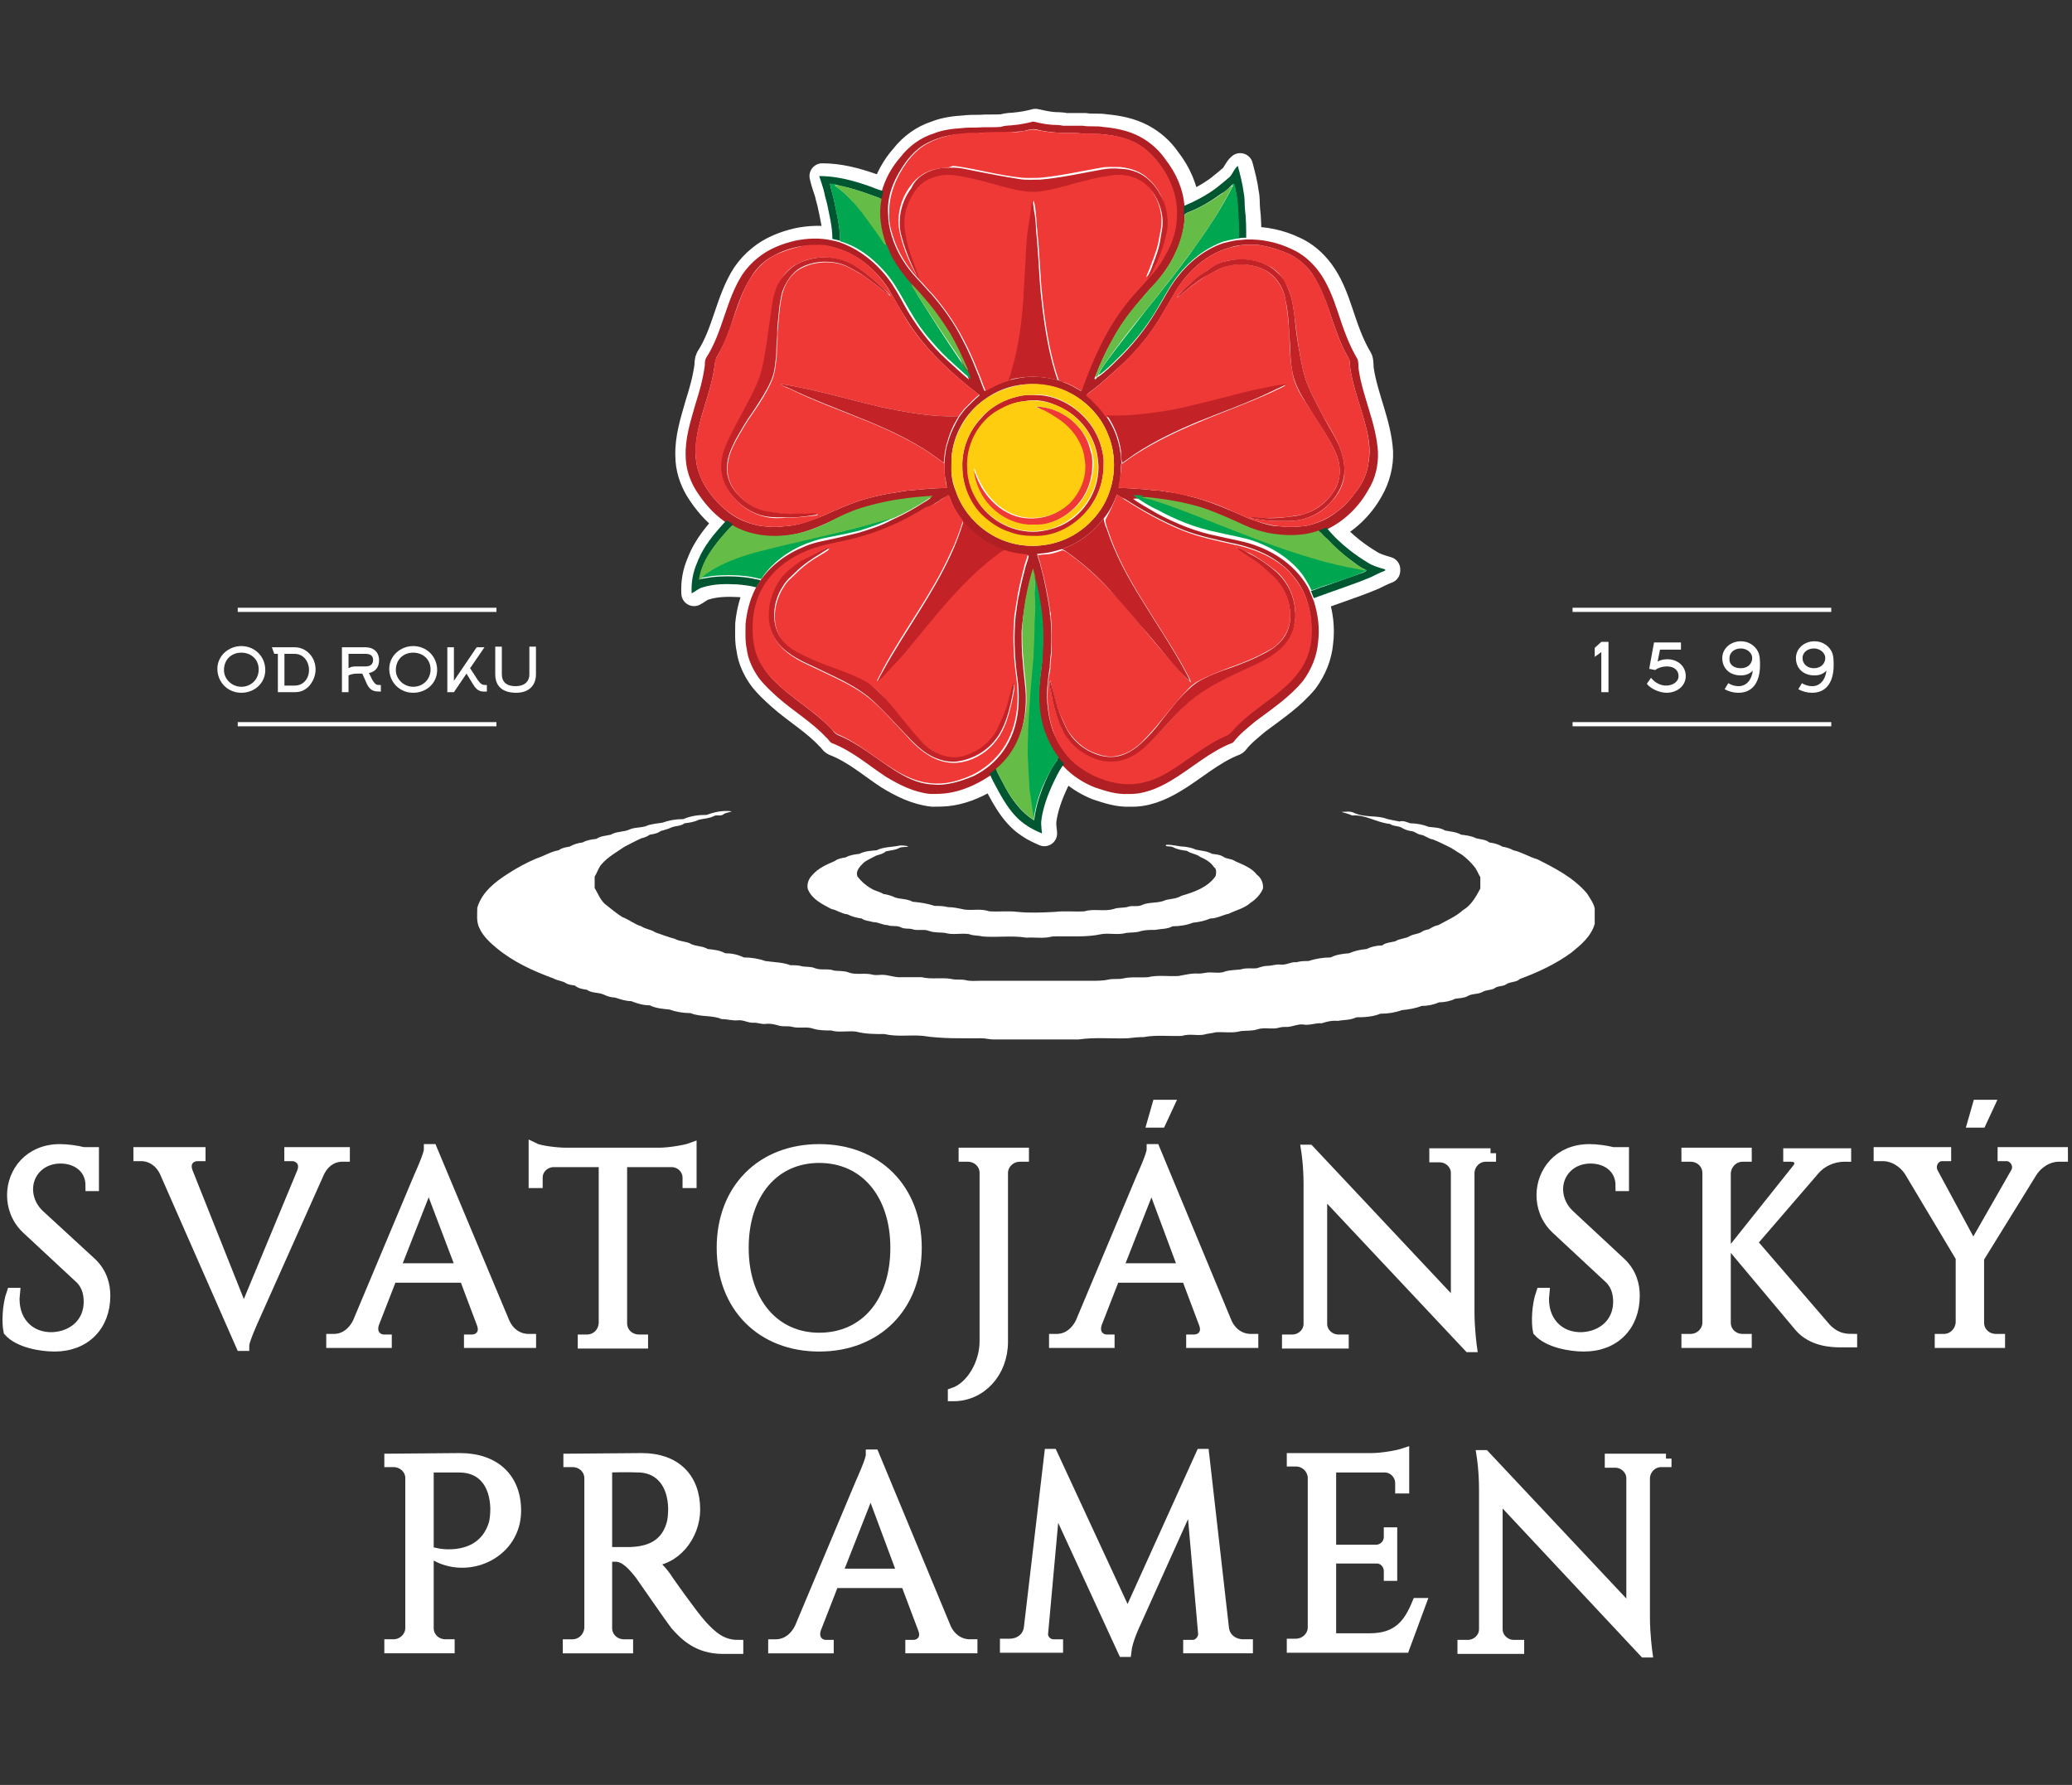 <?xml version="1.0" encoding="utf-8"?>
<!-- Generator: Adobe Illustrator 19.0.0, SVG Export Plug-In . SVG Version: 6.00 Build 0)  -->
<svg version="1.1" id="Layer_1" xmlns="http://www.w3.org/2000/svg" xmlns:xlink="http://www.w3.org/1999/xlink" x="0px" y="0px"
	 viewBox="-132 247.9 346 298.1" style="enable-background:new -132 247.9 346 298.1;" xml:space="preserve">
<rect x="-132" y="247.9" width="346" height="298.1" fill="#333333" stroke="none"/>
<style type="text/css">
	.st0{fill:none;stroke:#FFFFFF;stroke-width:4.252;stroke-linecap:round;stroke-linejoin:round;stroke-miterlimit:10;}
	.st1{fill:#005631;}
	.st2{fill:#C32326;}
	.st3{fill:#00A750;}
	.st4{fill:#FFCD10;}
	.st5{fill:#AF1F23;}
	.st6{fill:#EF3936;}
	.st7{fill:#65BC46;}
	.st8{fill:#FFFFFF;}
	.st9{fill:none;stroke:#FFFFFF;stroke-width:1.843;stroke-miterlimit:10;}
	@keyframes flower {
        0% { transform: translateY(-60%); }
        65% { transform: translateY(-60%); }
        85% { transform: translateY(4%); }
        100% { transform: translateY(0); }
    }
    @keyframes wave-small {
        0% { transform: scale(0.2); opacity: 0; }
        85% { transform: scale(0.2); opacity: 0; }
        100% { transform: scale(1); opacity: 1; }
    }
    @keyframes wave-large {
        0% { transform: scale(0.2); opacity: 0; }
        75% { transform: scale(0.2); opacity: 0; }
        100% { transform: scale(1); opacity: 1; }
    }
    @keyframes opacity {
        0% { opacity: 0; }
        87% { opacity: 0; }
        100% { opacity: 1; }
    }
    #flower {
        transform-origin: 50% 50%;
        animation: flower 2.5s ease;
    }
    #wave-small {
        transform-origin: 10% 135%;
        animation: wave-large 2.8s ease;
    }
    #wave-large {
        transform-origin: 10% 135%;
        animation: wave-small 3.2s ease;
    }
    #text-bottom {
        animation: opacity 4s ease;
    }
    #text-top {
        animation: opacity 4s ease;
    }
</style>
<g id="flower">
	<g>
		<path class="st0" d="M37.6,268.8c1.1-0.1,2.2-0.3,3.3-0.6c0.9,0.2,1.8,0.4,2.7,0.5c0.7,0.1,1.5,0,2.3,0.2c1.1,0,2.2,0,3.3,0
			c1.1,0.2,2.3,0,3.4,0.2c2.1,0.2,4.2,0.6,6.1,1.6c1.7,0.9,3.2,2.2,4.3,3.8c1.8,2.3,3,5,3.2,7.9c0.1,0.8,0,1.6,0,2.4
			c-0.2,1.8-0.6,3.5-1.4,5.1c-0.9,2.1-2.3,4-3.8,5.7c-1,1-2,2.2-2.9,3.3c-1.5,1.8-2.9,3.8-4,5.9c-1.1,1.9-2,3.9-2.8,6
			c0,0.1-0.2,0.2-0.1,0.4c0.1,0.1,0.2,0,0.3-0.1c0-0.1,0.1-0.2,0.2-0.2c1.2-0.8,2.2-1.8,3.2-2.8c2.5-2.4,4.7-5.1,6.5-8.1
			c1.2-1.9,2.2-4,3.6-5.8c2-2.6,4.7-4.7,7.7-5.7c0.8-0.2,1.6-0.4,2.5-0.5c0.5,0,0.9-0.1,1.3-0.1c2.6-0.1,5.3,0.5,7.6,1.6
			c1.8,0.8,3.3,2.1,4.5,3.7c1.5,2,2.4,4.4,3.2,6.8c0.9,2.7,1.8,5.4,3.3,7.9c0.2,0.6,0.1,1.2,0.2,1.8c0.7,4.6,2.9,8.9,3.2,13.6
			c0.1,2.2-0.5,4.5-1.6,6.4c-1.6,2.9-4.1,5.3-7.1,6.7c-0.4,0.2-0.9,0.4-1.3,0.5c-2.7,0.9-5.6,0.9-8.4,0.4c-1.4-0.3-2.7-0.7-4-1.3
			c-2.4-1.1-4.8-2.2-7.3-3c-3-0.9-6.1-1.4-9.2-1.7c-0.7-0.1-1.4-0.2-2-0.1c1.2,0.9,2.6,1.6,3.9,2.4c3.2,1.7,6.5,3.1,10.1,3.8
			c2,0.5,4.2,0.8,6.2,1.5c3.2,1.1,6.1,3,8.1,5.7c0.6,0.8,1.1,1.6,1.4,2.5c0.2,0.4,0.3,0.8,0.5,1.2c0.7,2.2,1,4.5,0.7,6.9
			c-0.2,2.3-1.1,4.5-2.5,6.4c-2.2,2.7-5.2,4.7-8,6.8c-1.3,1.1-2.6,2.1-3.6,3.4c-0.1,0.1-0.2,0.2-0.3,0.2c-3.8,1.5-6.8,4.3-10.2,6.3
			c-2.2,1.3-4.6,2.3-7.2,2.2c-1.9,0.1-3.7-0.5-5.5-1.1c-2-0.8-3.8-2-5.2-3.5c-0.3-0.3-0.6-0.7-0.9-1c-1-1.3-1.8-2.8-2.3-4.3
			c-0.9-2.8-1.1-5.8-0.8-8.7c0.1-1.1,0.3-2.3,0.4-3.4c0.1-1.7,0.2-3.5,0.1-5.2c-0.1-2.9-0.7-5.9-1.4-8.8c-0.1-0.4-0.2-0.8-0.3-1.2
			c-0.9,3.2-1.5,6.6-1.8,10c0,1.8,0,3.5,0.2,5.2c0.1,2,0.5,4.1,0.5,6.1c0,2.4-0.4,4.8-1.3,7c-0.9,2-2.1,3.8-3.8,5.2
			c-0.4,0.3-0.7,0.6-1.1,0.8c-2,1.3-4.2,2.3-6.5,2.7c-1.1,0.2-2.2,0.2-3.3,0.2c-2.7-0.3-5.1-1.5-7.4-2.9c-2.9-1.9-5.6-4.3-9-5.6
			c-0.4-0.2-0.6-0.7-0.9-0.9c-2.4-2.6-5.5-4.4-8.2-6.8c-1.1-1-2.2-2-3.1-3.2c-1-1.4-1.8-3.1-2-4.8c-0.3-1.4-0.2-2.8-0.2-4.2
			c0.2-2,0.7-4,1.6-5.8c0.2-0.4,0.5-0.8,0.7-1.2c1.8-2.7,4.5-4.7,7.5-5.9c0.9-0.4,1.9-0.7,2.9-0.9c2-0.4,4.1-0.9,6.1-1.4
			c2-0.6,3.9-1.2,5.7-2.2c1.8-0.8,3.6-1.8,5.3-2.9c0.4-0.2,0.8-0.5,1.2-0.8c-3.7,0.2-7.4,0.7-10.9,1.7c-2.3,0.7-4.5,1.6-6.6,2.6
			c-2,0.9-4.1,1.7-6.2,2c-3.3,0.5-6.8,0.1-9.7-1.6c-0.4-0.2-0.7-0.5-1.1-0.7c-2-1.4-3.6-3.3-4.9-5.4c-1-1.7-1.6-3.6-1.6-5.6
			c-0.1-2.9,0.8-5.7,1.6-8.5c0.7-2.2,1.3-4.3,1.6-6.6c0-0.4,0-0.8,0.2-1.2c2.8-4.3,3.3-9.7,6.1-14c0.7-1,1.5-1.9,2.5-2.7
			c1.8-1.5,4.1-2.4,6.3-2.9c1.9-0.4,4-0.5,5.9-0.1c0.5,0.1,0.9,0.2,1.3,0.3c2.8,0.9,5.3,2.7,7.2,4.8c1.4,1.5,2.4,3.2,3.4,5
			c1.1,2.1,2.4,4.1,3.9,6c1.1,1.4,2.3,2.7,3.5,3.8s2.5,2.3,3.8,3.4c-0.2-0.6-0.4-1.1-0.6-1.6c-0.9-2-1.8-4.1-2.9-5.9
			c-0.9-1.6-2-3.2-3.3-4.7c-1-1.2-2.1-2.5-3.2-3.6c-1.2-1.3-2.2-2.7-3.1-4.2c-0.4-0.7-0.7-1.6-1-2.3c-0.9-2.4-1.3-5.1-0.8-7.7
			c0.1-0.4,0.2-0.9,0.3-1.3c0.6-2.2,1.7-4.2,3.2-5.9c1.4-1.8,3.3-3.2,5.5-3.9c1.5-0.6,3.1-0.8,4.7-0.9c0.8-0.1,1.7-0.1,2.6-0.1
			c1.3-0.1,2.6,0,3.9-0.1C36.4,268.8,37,268.9,37.6,268.8z M39.3,269.8L39.3,269.8c-0.8,0.1-1.6,0.1-2.4,0.2c-1.4,0.2-2.8,0-4.2,0.1
			c-0.5,0-1,0.1-1.5,0.1c-1.2,0-2.3,0.1-3.5,0.2c-1.5,0.2-2.9,0.6-4.3,1.3c-1.5,0.7-2.7,1.9-3.7,3.2c-1.8,2.5-3.2,5.4-3,8.6
			c0,1.3,0.2,2.5,0.6,3.8c0.8,2.7,2.4,5.2,4.3,7.2c0.8,0.8,1.5,1.7,2.3,2.5c2,2.3,3.8,4.8,5.2,7.6c0.9,1.7,1.7,3.5,2.4,5.3
			c0.5,1.1,0.8,2.2,1.3,3.3c1.3-0.8,2.7-1.4,4.1-1.8c0.9-0.2,1.7-0.4,2.6-0.5c1.9-0.2,3.8,0,5.6,0.5c0.4,0.1,0.7,0.2,1,0.4
			c1,0.3,1.9,0.9,2.8,1.4c0.1-0.2,0.2-0.3,0.2-0.5c1.8-4.9,3.9-9.7,7.1-13.8c1.2-1.6,2.6-3,3.9-4.5c1-1.1,2-2.4,2.7-3.7
			c1.1-1.9,1.9-4,2-6.1c0.3-2.9-0.6-5.9-2.2-8.4c-1-1.5-2.2-2.9-3.7-3.9c-1.7-1.1-3.8-1.7-5.8-1.9c-1.3-0.2-2.7-0.1-4-0.2
			c-1.6-0.2-3.2,0-4.7-0.2c-1-0.1-2-0.2-3-0.5C40.7,269.4,40,269.6,39.3,269.8z M2.2,289L2.2,289c-1.6,0.3-3.2,0.8-4.6,1.6
			c-1.6,0.8-2.9,2.1-3.8,3.6c-1.4,2.2-2.2,4.6-3,7c-0.7,2.3-1.6,4.5-2.8,6.5c-0.2,0.5-0.2,1-0.3,1.5c-0.4,2.9-1.4,5.6-2.2,8.4
			c-0.6,2.2-1.1,4.5-0.9,6.8c0.1,1.6,0.7,3.2,1.5,4.6c0.9,1.5,2.1,2.9,3.4,4c1.6,1.4,3.6,2.3,5.7,2.7c1.4,0.2,2.7,0.3,4.1,0.1
			c2.3-0.1,4.4-0.9,6.4-1.7c2-0.9,4-1.8,6-2.5c1.9-0.6,3.9-1.1,5.9-1.4c1-0.1,2-0.4,2.9-0.4c2-0.2,4-0.4,6-0.4
			c0-0.7-0.2-1.3-0.3-1.9c-0.1-0.7,0-1.5-0.1-2.2c0.1-1.2,0.2-2.4,0.6-3.5c0.4-1.5,1.1-2.9,1.9-4.3c0.4-0.5,0.7-1,1.2-1.5
			c0.7-0.7,1.4-1.4,2.2-2.1c-0.3-0.2-0.6-0.5-0.9-0.7c-2.8-2.2-5.4-4.5-7.8-7.2c-1.3-1.5-2.5-3.1-3.5-4.7c-1.1-1.7-2-3.4-3-5.1
			c-0.9-1.4-2-2.7-3.4-3.9c-1.8-1.6-4-2.7-6.3-3.2c-1-0.2-2-0.1-3-0.2C3.4,288.9,2.8,289,2.2,289z M73.6,289.3L73.6,289.3
			c-3.6,1-6.6,3.7-8.6,6.8c-1.1,1.8-2.1,3.6-3.2,5.4c-2,3.2-4.5,6-7.4,8.5c-1.4,1.3-2.8,2.5-4.3,3.6c-0.1,0.1-0.2,0.2-0.2,0.3
			c0.2,0.2,0.5,0.4,0.7,0.6c1,0.9,1.8,1.8,2.5,2.9c1.3,1.8,2.1,3.9,2.4,6.1c0.1,0.6,0.1,1.3,0.2,1.9h-0.1c0,0.7-0.1,1.4-0.1,2.1
			s-0.2,1.3-0.3,1.9c1.4,0,2.7,0.1,4.1,0.2c0.7,0,1.4,0.2,2.1,0.2c0.7,0,1.5,0.2,2.3,0.3c1.1,0.1,2.3,0.4,3.4,0.7
			c2.5,0.6,4.8,1.5,7.1,2.5c1.3,0.5,2.5,1.2,3.9,1.6c1.4,0.5,2.7,0.9,4.1,0.9c1.5,0.2,2.9,0.1,4.4-0.1c1.8-0.4,3.5-1.1,5-2.3
			c1.4-1,2.5-2.3,3.4-3.6c1-1.3,1.7-2.9,1.9-4.5c0.5-2.4,0-4.8-0.7-7.2c-0.6-2.3-1.5-4.6-2-7c-0.2-0.9-0.4-1.8-0.4-2.7
			c0-0.5-0.3-0.8-0.5-1.2c-1-1.8-1.7-3.8-2.4-5.8c-0.9-2.7-1.8-5.4-3.4-7.8c-1-1.4-2.3-2.5-3.7-3.2c-1.5-0.7-3.1-1.2-4.7-1.5
			c-0.9-0.2-1.8-0.1-2.7-0.1C75.5,288.8,74.5,289,73.6,289.3z M39.6,312.1L39.6,312.1c-2.5,0.2-4.8,1.1-6.8,2.6
			c-3.1,2.2-5.1,5.8-5.4,9.5c0,1,0,1.9,0,2.9c0.1,1,0.3,1.9,0.7,2.8c1.1,3.3,3.6,6.1,6.7,7.7c3.3,1.7,7.2,1.9,10.7,0.7
			c3.1-1.1,5.7-3.3,7.3-6.1c2-3.6,2.3-8.1,0.7-11.8c-1.1-2.8-3.3-5.2-6-6.7C45,312.4,42.3,311.9,39.6,312.1z M25.4,331.5L25.4,331.5
			c-0.7,0.4-1.4,0.9-2.1,1.3c-3.5,2.1-7.2,3.9-11.2,5c-2.5,0.7-5,0.9-7.4,1.8c-3,0.9-5.8,2.7-7.7,5.2c-1.4,1.8-2.2,3.9-2.5,6.1
			c-0.2,1.8-0.2,3.7,0.2,5.4c0.5,1.8,1.4,3.5,2.7,4.9c3,3.2,7,5.3,10,8.5c0.3,0.4,0.6,0.8,1.1,1c3.4,1.4,6.2,3.8,9.3,5.8
			c1.9,1.2,4,2.3,6.3,2.4c2.4,0.3,4.8-0.5,7-1.4c1.4-0.7,2.8-1.7,3.9-2.9c1.6-1.7,2.7-3.9,3.2-6.2c0.6-2.6,0.5-5.4,0.1-8
			c-0.4-3.2-0.5-6.4-0.2-9.6c0.2-1.2,0.3-2.5,0.6-3.7c0.3-1.6,0.7-3.2,1.1-4.7c0.2-0.6,0.4-1.1,0.5-1.7c-0.3,0-0.7-0.1-1-0.1
			c-0.9,0-1.8-0.3-2.7-0.6c-1.9-0.5-3.6-1.6-5.1-2.7c-0.8-0.7-1.4-1.4-2.1-2.1c-0.1-0.2-0.2-0.3-0.3-0.5c-0.9-1.1-1.6-2.5-2.1-3.9
			C26.3,330.8,25.8,331.1,25.4,331.5z M54.9,330.5L54.9,330.5c-0.5,1.4-1.2,2.8-2.2,4c-1.8,2.3-4.2,4.2-7,5.1c-1,0.3-2,0.6-3,0.7
			c-0.4,0-0.7,0.1-1.1,0.1c0.1,0.8,0.5,1.5,0.6,2.2c0.7,2.4,1.1,4.9,1.5,7.3c0,0.3,0,0.6,0.1,0.9c0.2,2,0.2,4.1,0.1,6.1
			c-0.1,0.8-0.2,1.6-0.2,2.5c-0.2,1-0.3,2-0.4,3.1c-0.2,2.5,0.1,5,0.9,7.4c0.7,1.8,1.7,3.4,2.9,4.7c1.1,1.1,2.5,2,3.9,2.7
			c2.4,1.1,5,1.8,7.7,1.2c1.7-0.3,3.3-1.1,4.8-1.9c3.3-2,6.3-4.6,9.8-6.1c0.3-0.1,0.6-0.4,0.8-0.7c2.5-2.8,5.8-4.7,8.6-7.2
			c1.6-1.3,2.9-2.9,3.7-4.7c0.9-2,1.1-4.2,0.9-6.4c-0.2-2.6-1.1-5.2-2.8-7.2c-1.1-1.5-2.7-2.7-4.3-3.6c-1.9-1-4-1.7-6.1-2.1
			c-2.7-0.6-5.5-1.2-8.1-2.2c-3.4-1.4-6.7-3.2-9.8-5.2C55.8,331.1,55.4,330.8,54.9,330.5z"/>
	</g>
	<g>
		<path class="st0" d="M73.8,277.4c0.5-0.6,0.7-1.3,1.3-1.8c0.4,1.5,0.8,3,1,4.6c0.2,0.9,0.1,1.8,0.2,2.7c0.2,1.6,0.2,3.2,0.2,4.7
			c-0.5,0-0.9,0-1.3,0.1c0.2-0.7,0-1.5,0-2.3c-0.1-1.5-0.1-3-0.3-4.5c-0.1-0.8-0.2-1.6-0.5-2.3c-0.2,0.1-0.3,0.2-0.5,0.4
			c-0.5,0.5-0.9,0.9-1.5,1.2c-1.8,1.3-3.6,2.4-5.7,3.2c-0.2,0.1-0.3,0.2-0.5,0.3c-0.1,0.3-0.1,0.7-0.1,1c0-0.8,0-1.6,0-2.4
			c1.9-0.8,3.8-1.8,5.4-3C72.4,278.6,73.1,278,73.8,277.4z"/>
	</g>
	<g>
		<path class="st0" d="M5.3,277.3c2.8,0,5.5,0.7,8.1,1.6c0.9,0.3,1.7,0.7,2.6,0.9c-0.1,0.4-0.2,0.9-0.3,1.3
			c-1.9-0.7-3.8-1.4-5.7-1.9c-0.6-0.1-1.1-0.2-1.7-0.4c-0.4-0.1-0.8-0.2-1.2-0.2c0.2,1.1,0.6,2.2,0.8,3.3c0.4,2,0.9,4.1,0.9,6.2
			c-0.4-0.1-0.8-0.2-1.3-0.3c0-2-0.5-4-0.9-5.9c-0.1-0.5-0.3-1-0.4-1.6C5.9,279.3,5.5,278.3,5.3,277.3z"/>
	</g>
	<g>
		<path class="st0" d="M-10.3,334.8c0.3,0.2,0.7,0.4,1.1,0.7c-1.1,1.2-2.3,2.5-3.3,3.9c-1.1,1.6-2,3.3-2.3,5.2c0,0,0.1,0,0.2,0
			c0.6-0.1,1.2-0.2,1.8-0.3c1.8-0.2,3.6-0.2,5.5,0c0.9,0.1,1.8,0.3,2.7,0.5c-0.2,0.4-0.5,0.8-0.7,1.2c-1.1-0.3-2.1-0.4-3.2-0.5
			c-1.9-0.1-3.9-0.1-5.8,0.5c-0.7,0.2-1.2,0.7-1.8,1c-0.1-1.8,0.2-3.5,0.9-5.1C-14.1,339-12.2,336.9-10.3,334.8z"/>
	</g>
	<g>
		<path class="st0" d="M88.6,336.5c0.5-0.2,0.9-0.3,1.3-0.5c1.1,1.4,2.5,2.7,3.9,3.8c0.9,0.7,1.9,1.4,2.9,2c0.9,0.6,2,0.9,3,1.2
			c0,0,0,0.1,0,0.2c-0.8,0.3-1.6,0.7-2.4,1.1c-3.1,1.3-6.3,2.3-9.5,3.5c-0.2-0.4-0.3-0.8-0.5-1.2c0.8-0.2,1.5-0.6,2.3-0.8
			c2.2-0.8,4.3-1.5,6.5-2.3c0.2-0.1,0.4-0.2,0.5-0.3c-0.1-0.1-0.2-0.1-0.3-0.2c-0.9-0.4-1.6-1-2.4-1.6c-1.4-1-2.7-2.2-3.8-3.4
			C89.5,337.5,89.1,337,88.6,336.5z"/>
	</g>
	<g>
		<path class="st1" d="M45.2,374.5c0.3,0.3,0.6,0.7,0.9,1c-0.6,0.7-1,1.5-1.4,2.3c-1,2-1.9,4.2-2.3,6.4c-0.1,0.6-0.2,1.2-0.1,1.8
			c0,0.4,0.1,0.8,0.1,1.1c-0.9-0.4-1.8-0.8-2.5-1.3c-1.6-1-2.8-2.5-3.8-4.1c-0.7-1.1-1.3-2.3-1.9-3.4c-0.1-0.3-0.3-0.5-0.4-0.9
			c0,0-0.1-0.1-0.1-0.2h-0.1c0.4-0.2,0.7-0.5,1.1-0.8c0.3,0.8,0.7,1.4,1.1,2.2c1.2,2.4,2.8,4.8,5.1,6.3c0,0,0.1,0,0.2,0.1
			c0.2-1.8,0.7-3.6,1.4-5.4C43.2,377.8,44.1,376,45.2,374.5"/>
	</g>
	<g>
		<path class="st0" d="M45.2,374.5c0.3,0.3,0.6,0.7,0.9,1c-0.6,0.7-1,1.5-1.4,2.3c-1,2-1.9,4.2-2.3,6.4c-0.1,0.6-0.2,1.2-0.1,1.8
			c0,0.4,0.1,0.8,0.1,1.1c-0.9-0.4-1.8-0.8-2.5-1.3c-1.6-1-2.8-2.5-3.8-4.1c-0.7-1.1-1.3-2.3-1.9-3.4c-0.1-0.3-0.3-0.5-0.4-0.9
			c0,0-0.1-0.1-0.1-0.2h-0.1c0.4-0.2,0.7-0.5,1.1-0.8c0.3,0.8,0.7,1.4,1.1,2.2c1.2,2.4,2.8,4.8,5.1,6.3c0,0,0.1,0,0.2,0.1
			c0.2-1.8,0.7-3.6,1.4-5.4C43.2,377.8,44.1,376,45.2,374.5z"/>
	</g>
	<g>
		<path class="st2" d="M24.9,276.1c0.9-0.2,1.8-0.2,2.8-0.2c1.1,0,2.1,0.3,3.2,0.5c2.5,0.5,5.1,1,7.7,1.4c1.1,0.2,2.3,0.1,3.5,0.1
			c3.5-0.3,7-1.1,10.4-1.7c1-0.2,2.1-0.2,3.2-0.1c1.7,0.1,3.4,0.7,4.7,2c1.1,1,1.8,2.3,2.4,3.6c0.6,1.8,0.8,3.7,0.3,5.6
			c-0.5,2.1-1.3,4.1-2.3,6c-0.2,0.4-0.5,0.9-0.8,1.2c0.2-0.7,0.6-1.4,0.8-2.1c0.6-1.6,1.2-3.1,1.4-4.7c0.1-0.6,0.2-1.2,0.3-1.8
			c0.2-1.7-0.2-3.4-1-4.9c-0.8-1.6-2.2-3-3.9-3.5c-1.4-0.5-2.8-0.5-4.2-0.2c-1.7,0.2-3.4,0.7-5.1,1.1c-2.1,0.6-4.2,1.2-6.4,1.5
			c-2,0.2-4-0.3-5.9-0.8c-2.5-0.7-4.9-1.4-7.4-1.8c-1.9-0.4-3.9-0.2-5.6,0.8c-1.4,0.8-2.3,2.3-2.9,3.7c-0.6,1.4-0.8,2.9-0.6,4.5
			c0.2,1.2,0.4,2.5,0.8,3.6c0.5,1.6,1.1,3,1.6,4.5c-0.2-0.2-0.4-0.4-0.5-0.7c-1.1-2.2-2-4.5-2.6-6.9c-0.5-2.6,0.2-5.4,1.8-7.5
			C21.5,277.5,23.1,276.5,24.9,276.1"/>
	</g>
	<g>
		<path class="st0" d="M24.9,276.1c0.9-0.2,1.8-0.2,2.8-0.2c1.1,0,2.1,0.3,3.2,0.5c2.5,0.5,5.1,1,7.7,1.4c1.1,0.2,2.3,0.1,3.5,0.1
			c3.5-0.3,7-1.1,10.4-1.7c1-0.2,2.1-0.2,3.2-0.1c1.7,0.1,3.4,0.7,4.7,2c1.1,1,1.8,2.3,2.4,3.6c0.6,1.8,0.8,3.7,0.3,5.6
			c-0.5,2.1-1.3,4.1-2.3,6c-0.2,0.4-0.5,0.9-0.8,1.2c0.2-0.7,0.6-1.4,0.8-2.1c0.6-1.6,1.2-3.1,1.4-4.7c0.1-0.6,0.2-1.2,0.3-1.8
			c0.2-1.7-0.2-3.4-1-4.9c-0.8-1.6-2.2-3-3.9-3.5c-1.4-0.5-2.8-0.5-4.2-0.2c-1.7,0.2-3.4,0.7-5.1,1.1c-2.1,0.6-4.2,1.2-6.4,1.5
			c-2,0.2-4-0.3-5.9-0.8c-2.5-0.7-4.9-1.4-7.4-1.8c-1.9-0.4-3.9-0.2-5.6,0.8c-1.4,0.8-2.3,2.3-2.9,3.7c-0.6,1.4-0.8,2.9-0.6,4.5
			c0.2,1.2,0.4,2.5,0.8,3.6c0.5,1.6,1.1,3,1.6,4.5c-0.2-0.2-0.4-0.4-0.5-0.7c-1.1-2.2-2-4.5-2.6-6.9c-0.5-2.6,0.2-5.4,1.8-7.5
			C21.5,277.5,23.1,276.5,24.9,276.1z"/>
	</g>
	<g>
		<path class="st2" d="M40.7,282.4c0-0.3,0.1-0.7,0.2-1c0.2,0.8,0.2,1.6,0.4,2.4c0.1,0.8,0.2,1.7,0.2,2.5c0.3,2.7,0.4,5.4,0.6,8.1
			c0.1,1.8,0.3,3.5,0.5,5.2c0.5,4,1.2,8,2.5,11.8c-1.8-0.5-3.7-0.7-5.6-0.5c-0.9,0.1-1.8,0.2-2.6,0.5c0.2-0.5,0.4-1.1,0.5-1.6
			c1.2-3.9,1.7-8,2-12.1c0-1.3,0.2-2.6,0.2-3.9c0.2-2.4,0.2-4.9,0.5-7.3C40.3,285,40.5,283.8,40.7,282.4"/>
	</g>
	<g>
		<path class="st0" d="M40.7,282.4c0-0.3,0.1-0.7,0.2-1c0.2,0.8,0.2,1.6,0.4,2.4c0.1,0.8,0.2,1.7,0.2,2.5c0.3,2.7,0.4,5.4,0.6,8.1
			c0.1,1.8,0.3,3.5,0.5,5.2c0.5,4,1.2,8,2.5,11.8c-1.8-0.5-3.7-0.7-5.6-0.5c-0.9,0.1-1.8,0.2-2.6,0.5c0.2-0.5,0.4-1.1,0.5-1.6
			c1.2-3.9,1.7-8,2-12.1c0-1.3,0.2-2.6,0.2-3.9c0.2-2.4,0.2-4.9,0.5-7.3C40.3,285,40.5,283.8,40.7,282.4z"/>
	</g>
	<g>
		<path class="st0" d="M1.5,292c2.7-1.4,6-1.5,8.7-0.2c0.8,0.3,1.6,0.9,2.3,1.4c1.2,0.9,2.3,1.8,3.4,2.9c0.4,0.4,0.8,0.7,1.1,1.1
			c-0.5-0.2-0.9-0.6-1.3-0.9c-1.2-1-2.5-2-3.8-2.8c-1.2-0.7-2.3-1.4-3.7-1.7c-2-0.4-4.1-0.2-5.9,0.7c-1.6,0.8-2.7,2.5-3.3,4.2
			c-0.5,2-0.6,4-0.8,6c0,0.8,0,1.6-0.1,2.3c-0.1,1.1,0,2.2-0.2,3.2c-0.1,1.2-0.3,2.3-0.8,3.4c-0.8,1.8-1.9,3.4-3,5.1
			c-1.1,1.5-2,3.1-2.9,4.7c-0.7,1.4-1.4,2.9-1.4,4.5c-0.1,1.2,0.3,2.4,0.9,3.4c1.3,2,3.4,3.5,5.7,4c1.6,0.2,3.1,0.5,4.7,0.4
			c0.6,0,1.1-0.1,1.7,0c0.7,0,1.4-0.2,2.1,0c-0.1,0.1-0.3,0.2-0.4,0.2c-1.8,0.3-3.6,0.5-5.4,0.4c-1.3,0-2.5,0-3.8-0.4
			c-1.5-0.5-2.8-1.3-3.9-2.4c-1.3-1.3-2.3-2.9-2.5-4.7c-0.2-1,0-2.1,0.2-3.1c0.5-1.8,1.4-3.3,2.2-4.9c0.8-1.5,1.6-3,2.4-4.5
			c0.8-1.6,1.6-3.3,2-5.1c0.7-3.1,1-6.3,1.5-9.5c0.2-1.6,0.5-3.2,1.2-4.5C-0.9,294,0.1,292.8,1.5,292z"/>
	</g>
	<g>
		<path class="st2" d="M73.7,291.4c2.3-0.5,4.7-0.1,6.7,1c0.8,0.5,1.4,1.1,2,1.7c0.5,0.6,0.8,1.3,1.1,2c0.7,1.6,0.9,3.2,1.1,4.9
			c0.2,2.1,0.5,4.2,0.9,6.3c0.3,1.6,0.6,3.2,1.2,4.7c0.8,2,1.8,3.8,2.8,5.7c0.9,1.7,2,3.3,2.7,5.1c0.4,1.1,0.7,2.3,0.7,3.6
			c0,2.1-1,4.1-2.5,5.6c-1.3,1.4-3,2.3-4.8,2.7c-1.4,0.3-2.8,0.2-4.2,0.2c-1.3,0-2.5-0.2-3.7-0.4c-0.2,0-0.4-0.1-0.7-0.2
			c0.8-0.1,1.6,0,2.4,0.1c1.4,0.1,2.9,0,4.3-0.2c0.9-0.1,1.8-0.2,2.6-0.5c2-0.6,3.7-2,4.8-3.7c0.6-0.9,0.9-1.9,1-2.9
			c0.1-1.4-0.2-2.7-0.8-3.9c-1.3-2.8-3.2-5.4-4.8-8c-1-1.6-2-3.4-2.3-5.3c-0.4-2-0.3-4.1-0.5-6.1c-0.1-1.9-0.2-3.8-0.6-5.6
			c-0.3-2.2-1.6-4.3-3.7-5.3c-2.5-1.2-5.7-1.1-8.1,0.3c-0.6,0.3-1.1,0.6-1.7,0.9c-1.5,0.9-2.8,2-4.1,3.1c-0.2,0.2-0.4,0.2-0.6,0.4
			c0.2-0.5,0.7-0.8,1-1.2c1.3-1.3,2.7-2.5,4.2-3.4C71.2,292.1,72.4,291.6,73.7,291.4"/>
	</g>
	<g>
		<path class="st0" d="M73.7,291.4c2.3-0.5,4.7-0.1,6.7,1c0.8,0.5,1.4,1.1,2,1.7c0.5,0.6,0.8,1.3,1.1,2c0.7,1.6,0.9,3.2,1.1,4.9
			c0.2,2.1,0.5,4.2,0.9,6.3c0.3,1.6,0.6,3.2,1.2,4.7c0.8,2,1.8,3.8,2.8,5.7c0.9,1.7,2,3.3,2.7,5.1c0.4,1.1,0.7,2.3,0.7,3.6
			c0,2.1-1,4.1-2.5,5.6c-1.3,1.4-3,2.3-4.8,2.7c-1.4,0.3-2.8,0.2-4.2,0.2c-1.3,0-2.5-0.2-3.7-0.4c-0.2,0-0.4-0.1-0.7-0.2
			c0.8-0.1,1.6,0,2.4,0.1c1.4,0.1,2.9,0,4.3-0.2c0.9-0.1,1.8-0.2,2.6-0.5c2-0.6,3.7-2,4.8-3.7c0.6-0.9,0.9-1.9,1-2.9
			c0.1-1.4-0.2-2.7-0.8-3.9c-1.3-2.8-3.2-5.4-4.8-8c-1-1.6-2-3.4-2.3-5.3c-0.4-2-0.3-4.1-0.5-6.1c-0.1-1.9-0.2-3.8-0.6-5.6
			c-0.3-2.2-1.6-4.3-3.7-5.3c-2.5-1.2-5.7-1.1-8.1,0.3c-0.6,0.3-1.1,0.6-1.7,0.9c-1.5,0.9-2.8,2-4.1,3.1c-0.2,0.2-0.4,0.2-0.6,0.4
			c0.2-0.5,0.7-0.8,1-1.2c1.3-1.3,2.7-2.5,4.2-3.4C71.2,292.1,72.4,291.6,73.7,291.4z"/>
	</g>
	<g>
		<path class="st2" d="M-1.3,312c5.7,0.9,11.3,2.6,16.9,3.9c4.3,0.9,8.6,1.7,12.9,1.5c-0.8,1.3-1.5,2.7-1.9,4.3
			c-0.4,1.1-0.5,2.3-0.6,3.5c-1.1-0.8-2.2-1.6-3.3-2.3c-3.2-2-6.7-3.6-10.2-5c-4.1-1.7-8.3-3.2-12.4-5.2
			C-0.4,312.5-0.9,312.4-1.3,312"/>
	</g>
	<g>
		<path class="st0" d="M-1.3,312c5.7,0.9,11.3,2.6,16.9,3.9c4.3,0.9,8.6,1.7,12.9,1.5c-0.8,1.3-1.5,2.7-1.9,4.3
			c-0.4,1.1-0.5,2.3-0.6,3.5c-1.1-0.8-2.2-1.6-3.3-2.3c-3.2-2-6.7-3.6-10.2-5c-4.1-1.7-8.3-3.2-12.4-5.2
			C-0.4,312.5-0.9,312.4-1.3,312z"/>
	</g>
	<g>
		<path class="st2" d="M73.5,314.1c3.2-0.9,6.5-1.6,9.7-2.1c-0.6,0.5-1.4,0.7-2.1,1.1c-4.1,2-8.4,3.5-12.6,5.2
			c-3.6,1.5-7.2,3.2-10.4,5.3c-0.8,0.5-1.5,1.1-2.3,1.6c-0.2-0.6-0.2-1.3-0.2-1.9c-0.3-2.2-1.1-4.3-2.4-6.1c0.5,0.1,0.9,0.1,1.3,0.1
			c2.3,0,4.5-0.2,6.6-0.5C65.3,316.3,69.4,315.1,73.5,314.1"/>
	</g>
	<g>
		<path class="st0" d="M73.5,314.1c3.2-0.9,6.5-1.6,9.7-2.1c-0.6,0.5-1.4,0.7-2.1,1.1c-4.1,2-8.4,3.5-12.6,5.2
			c-3.6,1.5-7.2,3.2-10.4,5.3c-0.8,0.5-1.5,1.1-2.3,1.6c-0.2-0.6-0.2-1.3-0.2-1.9c-0.3-2.2-1.1-4.3-2.4-6.1c0.5,0.1,0.9,0.1,1.3,0.1
			c2.3,0,4.5-0.2,6.6-0.5C65.3,316.3,69.4,315.1,73.5,314.1z"/>
	</g>
	<g>
		<path class="st2" d="M39.6,313.9c0.8-0.1,1.6,0,2.4,0c0.7,0,1.5,0.2,2.3,0.4c3.6,1.1,6.7,4,7.9,7.6c0.3,0.9,0.5,1.8,0.6,2.8
			c0,1,0,2-0.2,3c-0.6,3.4-2.7,6.4-5.6,8.2c-1.8,1.1-3.9,1.7-6,1.6c-1.4,0-2.7-0.2-4-0.7c-1.7-0.6-3.2-1.6-4.5-2.8
			c-2.1-2.1-3.3-5.1-3.3-8.1c-0.1-3,1.1-6,3.1-8.1C34.1,315.5,36.8,314.3,39.6,313.9 M39.6,314.9L39.6,314.9c-1.8,0.2-3.5,0.9-5,2
			c-2.9,2-4.7,5.6-4.5,9.2c0,2.2,0.8,4.3,2,6c2.1,3,5.8,4.8,9.5,4.6c1.3-0.1,2.6-0.4,3.8-0.9c3.6-1.5,6.2-5.1,6.5-9
			c0.1-0.9,0-1.7-0.1-2.5c-0.5-3.7-3-7-6.5-8.5C43.4,314.9,41.5,314.5,39.6,314.9"/>
	</g>
	<g>
		<path class="st0" d="M39.6,313.9c0.8-0.1,1.6,0,2.4,0c0.7,0,1.5,0.2,2.3,0.4c3.6,1.1,6.7,4,7.9,7.6c0.3,0.9,0.5,1.8,0.6,2.8
			c0,1,0,2-0.2,3c-0.6,3.4-2.7,6.4-5.6,8.2c-1.8,1.1-3.9,1.7-6,1.6c-1.4,0-2.7-0.2-4-0.7c-1.7-0.6-3.2-1.6-4.5-2.8
			c-2.1-2.1-3.3-5.1-3.3-8.1c-0.1-3,1.1-6,3.1-8.1C34.1,315.5,36.8,314.3,39.6,313.9z M39.6,314.9L39.6,314.9c-1.8,0.2-3.5,0.9-5,2
			c-2.9,2-4.7,5.6-4.5,9.2c0,2.2,0.8,4.3,2,6c2.1,3,5.8,4.8,9.5,4.6c1.3-0.1,2.6-0.4,3.8-0.9c3.6-1.5,6.2-5.1,6.5-9
			c0.1-0.9,0-1.7-0.1-2.5c-0.5-3.7-3-7-6.5-8.5C43.4,314.9,41.5,314.5,39.6,314.9z"/>
	</g>
	<g>
		<path class="st2" d="M45.7,339.6c2.8-0.9,5.2-2.8,7-5.1c0.1,0.6,0.2,1.1,0.5,1.7c1.4,4.3,3.6,8.3,6,12.1c2.3,3.8,4.9,7.6,7,11.5
			c0.3,0.6,0.7,1.2,0.9,1.9c-1.5-1.3-2.7-2.8-4-4.3c-1.4-1.7-2.8-3.4-4.3-5.1c-1.6-2-3.3-3.9-5-5.8c-2.1-2.3-4.3-4.3-6.8-6.1
			C46.6,340.1,46.2,339.8,45.7,339.6"/>
	</g>
	<g>
		<path class="st0" d="M45.7,339.6c2.8-0.9,5.2-2.8,7-5.1c0.1,0.6,0.2,1.1,0.5,1.7c1.4,4.3,3.6,8.3,6,12.1c2.3,3.8,4.9,7.6,7,11.5
			c0.3,0.6,0.7,1.2,0.9,1.9c-1.5-1.3-2.7-2.8-4-4.3c-1.4-1.7-2.8-3.4-4.3-5.1c-1.6-2-3.3-3.9-5-5.8c-2.1-2.3-4.3-4.3-6.8-6.1
			C46.6,340.1,46.2,339.8,45.7,339.6z"/>
	</g>
	<g>
		<path class="st2" d="M29.3,335c0.7,0.7,1.3,1.4,2.1,2.1c1.5,1.2,3.2,2.2,5.1,2.7c-0.6-0.1-1.1,0.4-1.5,0.7
			c-4.5,3.3-8.1,7.5-11.6,11.7c-1.1,1.3-2.1,2.6-3.2,3.9c-1.1,1.4-2.4,2.7-3.6,4c-0.5,0.6-1,1.1-1.6,1.6c0.2-0.7,0.7-1.4,1-2
			c3.6-6.5,8.1-12.4,11.2-19.2C28,338.8,28.7,336.9,29.3,335"/>
	</g>
	<g>
		<path class="st0" d="M29.3,335c0.7,0.7,1.3,1.4,2.1,2.1c1.5,1.2,3.2,2.2,5.1,2.7c-0.6-0.1-1.1,0.4-1.5,0.7
			c-4.5,3.3-8.1,7.5-11.6,11.7c-1.1,1.3-2.1,2.6-3.2,3.9c-1.1,1.4-2.4,2.7-3.6,4c-0.5,0.6-1,1.1-1.6,1.6c0.2-0.7,0.7-1.4,1-2
			c3.6-6.5,8.1-12.4,11.2-19.2C28,338.8,28.7,336.9,29.3,335z"/>
	</g>
	<g>
		<path class="st2" d="M74.8,339.3c0.9,0.2,1.6,0.7,2.3,1.1c1.6,0.8,3,1.8,4.3,2.9c1.6,1.4,2.7,3.3,3.1,5.3c0.2,1.1,0.3,2.2,0.1,3.3
			c-0.2,1.6-1.1,3.2-2.3,4.3c-1.4,1.3-3,2.1-4.7,2.9c-1.9,0.9-3.9,1.8-5.8,2.8c-1.3,0.7-2.6,1.5-3.8,2.4c-2.9,2.3-5.2,5.2-7.7,7.7
			c-1.3,1.3-2.9,2.5-4.7,2.9c-0.7,0.2-1.4,0.2-2,0.2c-1.1,0-2.3-0.4-3.3-0.9c-1.5-0.7-2.8-1.8-3.8-3.2c-0.5-0.6-0.8-1.4-1.1-2
			c-0.7-1.8-1.2-3.7-1.5-5.6c-0.1-0.6-0.4-1.2-0.1-1.8c0.6,2.3,1.1,4.6,2.1,6.7c0.3,0.7,0.6,1.4,1,2c0.9,1.4,2.3,2.6,3.9,3.3
			c1.3,0.6,2.8,0.9,4.3,0.6c1.4-0.3,2.7-1.1,3.8-2.1c1.3-1.2,2.5-2.5,3.5-3.9c1.4-1.6,2.6-3.4,4.1-4.8c0.6-0.6,1.2-1.1,1.9-1.6
			c1.7-1,3.5-1.7,5.3-2.3c2.3-0.8,4.5-1.7,6.6-2.9c1.2-0.7,2.3-1.7,2.9-2.9c0.6-1.2,0.8-2.6,0.6-4c-0.2-1.7-0.9-3.4-2-4.7
			c-0.5-0.7-1.2-1.2-1.8-1.8c-1.4-1.4-3.2-2.4-4.8-3.5C75,339.5,74.9,339.4,74.8,339.3"/>
	</g>
	<g>
		<path class="st0" d="M74.8,339.3c0.9,0.2,1.6,0.7,2.3,1.1c1.6,0.8,3,1.8,4.3,2.9c1.6,1.4,2.7,3.3,3.1,5.3c0.2,1.1,0.3,2.2,0.1,3.3
			c-0.2,1.6-1.1,3.2-2.3,4.3c-1.4,1.3-3,2.1-4.7,2.9c-1.9,0.9-3.9,1.8-5.8,2.8c-1.3,0.7-2.6,1.5-3.8,2.4c-2.9,2.3-5.2,5.2-7.7,7.7
			c-1.3,1.3-2.9,2.5-4.7,2.9c-0.7,0.2-1.4,0.2-2,0.2c-1.1,0-2.3-0.4-3.3-0.9c-1.5-0.7-2.8-1.8-3.8-3.2c-0.5-0.6-0.8-1.4-1.1-2
			c-0.7-1.8-1.2-3.7-1.5-5.6c-0.1-0.6-0.4-1.2-0.1-1.8c0.6,2.3,1.1,4.6,2.1,6.7c0.3,0.7,0.6,1.4,1,2c0.9,1.4,2.3,2.6,3.9,3.3
			c1.3,0.6,2.8,0.9,4.3,0.6c1.4-0.3,2.7-1.1,3.8-2.1c1.3-1.2,2.5-2.5,3.5-3.9c1.4-1.6,2.6-3.4,4.1-4.8c0.6-0.6,1.2-1.1,1.9-1.6
			c1.7-1,3.5-1.7,5.3-2.3c2.3-0.8,4.5-1.7,6.6-2.9c1.2-0.7,2.3-1.7,2.9-2.9c0.6-1.2,0.8-2.6,0.6-4c-0.2-1.7-0.9-3.4-2-4.7
			c-0.5-0.7-1.2-1.2-1.8-1.8c-1.4-1.4-3.2-2.4-4.8-3.5C75,339.5,74.9,339.4,74.8,339.3z"/>
	</g>
	<g>
		<path class="st2" d="M6.2,339.5c0.2-0.1,0.4-0.1,0.6-0.1c-0.4,0.4-0.9,0.6-1.3,0.9c-1.5,0.9-3,1.9-4.3,3.2c-0.7,0.7-1.5,1.3-2,2.2
			c-1.1,1.6-1.6,3.5-1.5,5.3c0,1.6,0.7,3.2,1.8,4.3c1.1,1.2,2.6,1.8,4,2.5c3.2,1.5,6.6,2.3,9.6,4c1.3,0.8,2.3,1.9,3.4,3
			c1.9,2.2,3.6,4.6,5.6,6.7c1,1.1,2.2,2.1,3.6,2.5c1.3,0.5,2.8,0.5,4.1,0c1.1-0.4,2.1-0.9,3-1.7c1.1-0.9,2-2.1,2.5-3.5
			c0.7-1.4,1.3-2.9,1.6-4.4c0.3-0.8,0.4-1.6,0.7-2.4c0.1,0.2,0.1,0.5,0.1,0.7c-0.3,1.8-0.7,3.7-1.3,5.4c-0.4,1.1-0.9,2.2-1.6,3.1
			c-1.6,2.2-4.1,3.6-6.8,3.9c-1.4,0.1-2.9-0.3-4.2-1c-1.6-0.9-2.9-2.2-4.2-3.6c-1.9-2-3.7-4-5.8-5.9c-2.3-2-5.2-3.3-7.9-4.6
			c-2-1-4.2-1.8-6-3.2c-1.4-1-2.5-2.5-2.9-4.2c-0.3-0.9-0.2-2-0.2-2.9c0.2-1.8,0.9-3.7,2-5.2c0.9-1.2,2.1-2,3.3-2.9
			C3.5,341,4.8,340.1,6.2,339.5"/>
	</g>
	<g>
		<path class="st0" d="M6.2,339.5c0.2-0.1,0.4-0.1,0.6-0.1c-0.4,0.4-0.9,0.6-1.3,0.9c-1.5,0.9-3,1.9-4.3,3.2c-0.7,0.7-1.5,1.3-2,2.2
			c-1.1,1.6-1.6,3.5-1.5,5.3c0,1.6,0.7,3.2,1.8,4.3c1.1,1.2,2.6,1.8,4,2.5c3.2,1.5,6.6,2.3,9.6,4c1.3,0.8,2.3,1.9,3.4,3
			c1.9,2.2,3.6,4.6,5.6,6.7c1,1.1,2.2,2.1,3.6,2.5c1.3,0.5,2.8,0.5,4.1,0c1.1-0.4,2.1-0.9,3-1.7c1.1-0.9,2-2.1,2.5-3.5
			c0.7-1.4,1.3-2.9,1.6-4.4c0.3-0.8,0.4-1.6,0.7-2.4c0.1,0.2,0.1,0.5,0.1,0.7c-0.3,1.8-0.7,3.7-1.3,5.4c-0.4,1.1-0.9,2.2-1.6,3.1
			c-1.6,2.2-4.1,3.6-6.8,3.9c-1.4,0.1-2.9-0.3-4.2-1c-1.6-0.9-2.9-2.2-4.2-3.6c-1.9-2-3.7-4-5.8-5.9c-2.3-2-5.2-3.3-7.9-4.6
			c-2-1-4.2-1.8-6-3.2c-1.4-1-2.5-2.5-2.9-4.2c-0.3-0.9-0.2-2-0.2-2.9c0.2-1.8,0.9-3.7,2-5.2c0.9-1.2,2.1-2,3.3-2.9
			C3.5,341,4.8,340.1,6.2,339.5z"/>
	</g>
	<g>
		<path class="st3" d="M74,279c0.2-0.2,0.3-0.3,0.5-0.4c0.3,0.7,0.3,1.6,0.5,2.3c0.2,1.5,0.2,3,0.3,4.5c0,0.7,0.1,1.5,0,2.3
			c-0.8,0.1-1.6,0.3-2.5,0.5c-3.1,1.1-5.7,3.2-7.7,5.7c-1.4,1.8-2.4,3.8-3.6,5.8c-1.8,3-4,5.7-6.5,8.1c-1,1-2,2-3.2,2.8
			c0.3-0.8,0.8-1.5,1.3-2.2c2.1-2.9,4.4-5.7,6.6-8.6c2.5-3.1,5-6.2,7.4-9.5c2.6-3.6,5.2-7.4,7.2-11.4H74V279z"/>
	</g>
	<g>
		<path class="st0" d="M74,279c0.2-0.2,0.3-0.3,0.5-0.4c0.3,0.7,0.3,1.6,0.5,2.3c0.2,1.5,0.2,3,0.3,4.5c0,0.7,0.1,1.5,0,2.3
			c-0.8,0.1-1.6,0.3-2.5,0.5c-3.1,1.1-5.7,3.2-7.7,5.7c-1.4,1.8-2.4,3.8-3.6,5.8c-1.8,3-4,5.7-6.5,8.1c-1,1-2,2-3.2,2.8
			c0.3-0.8,0.8-1.5,1.3-2.2c2.1-2.9,4.4-5.7,6.6-8.6c2.5-3.1,5-6.2,7.4-9.5c2.6-3.6,5.2-7.4,7.2-11.4H74V279z"/>
	</g>
	<g>
		<path class="st0" d="M15,335c0.9-0.2,1.8-0.5,2.7-0.7c-1.8,0.9-3.8,1.6-5.7,2.2c-2,0.5-4.1,0.9-6.1,1.3c-1,0.2-2,0.6-2.9,0.9
			c-3,1.2-5.7,3.2-7.5,5.9c-0.9-0.2-1.8-0.4-2.7-0.5c-1.8-0.2-3.6-0.2-5.5,0c-0.6,0.1-1.1,0.2-1.8,0.3c0.4-0.5,0.9-0.9,1.4-1.2
			c2.3-1.6,5-2.5,7.7-3.3c2.3-0.6,4.6-1.2,7-1.7C6,337.4,10.5,336.4,15,335z"/>
	</g>
	<g>
		<path class="st0" d="M39.1,352.8c0.2-3.4,0.8-6.8,1.8-10c0.1,0.4,0.2,0.8,0.3,1.2c0.1,1,0,2,0,3.1c0.1,1.4,0.1,2.8,0,4.2
			c-0.1,1.1,0,2.1-0.1,3.2c0,1-0.1,2-0.1,3c-0.4,4.1-0.7,8.1-0.9,12.1c0,1.9-0.2,3.8,0,5.8c0,1.4,0.2,2.8,0.2,4.1
			c0.1,1,0.3,1.9,0.4,2.9c0.1,0.7,0.2,1.3,0.3,1.9c0,0.2,0.1,0.5-0.1,0.5c-2.3-1.6-3.9-3.9-5.1-6.3c-0.3-0.7-0.8-1.4-1.1-2.2
			c1.7-1.4,3-3.2,3.8-5.2c0.9-2.2,1.4-4.6,1.3-7c0-2-0.4-4.1-0.5-6.1C39.1,356.4,39.1,354.5,39.1,352.8z"/>
	</g>
	<g>
		<path class="st4" d="M39.6,312.1c2.7-0.3,5.5,0.2,7.9,1.6c2.7,1.5,4.9,3.9,6,6.7c1.6,3.8,1.3,8.3-0.7,11.8
			c-1.6,2.8-4.3,5.1-7.3,6.1c-3.4,1.2-7.4,1-10.7-0.7c-3.1-1.6-5.6-4.4-6.7-7.7c-0.3-0.9-0.5-1.8-0.7-2.8c-0.1-0.9,0-1.9,0-2.9
			c0.4-3.7,2.4-7.3,5.4-9.5C34.7,313.3,37.1,312.4,39.6,312.1 M39.6,314.9c1.9-0.3,3.9,0.1,5.6,0.8c3.4,1.5,6,4.8,6.5,8.5
			c0.1,0.8,0.2,1.7,0.1,2.5c-0.3,3.9-2.9,7.4-6.5,9c-1.2,0.6-2.5,0.8-3.8,0.9c-3.6,0.2-7.3-1.6-9.5-4.6c-1.2-1.7-2-3.8-2-6
			c-0.2-3.6,1.6-7.2,4.5-9.2C36,315.8,37.8,315,39.6,314.9 M41.3,315.8L41.3,315.8c0.4,0.3,0.9,0.4,1.4,0.6c1,0.5,1.9,1.1,2.8,1.7
			c1.5,1.1,2.8,2.6,3.5,4.4c0.4,0.9,0.5,1.8,0.6,2.7c0.1,0.5,0,1,0,1.5c-0.2,2-1.2,3.8-2.5,5.2c-1.2,1.1-2.7,2-4.4,2.3
			c-2,0.4-4.1,0.2-5.9-0.8c-1.8-0.9-3.3-2.5-4.3-4.2c-0.6-1-1.1-2.1-1.4-3.2c-0.1,1.2,0.3,2.5,0.8,3.6c1.4,3.2,4.6,5.6,8.1,5.9
			c1.1,0,2.2,0.1,3.3-0.2c2-0.5,3.9-1.7,5.3-3.3c1.1-1.3,1.8-2.9,2.2-4.6c0.2-0.8,0.2-1.6,0.2-2.5c0-0.6-0.2-1.2-0.3-1.8
			C49.5,319,45.5,315.8,41.3,315.8 M39.6,313.9L39.6,313.9c-2.8,0.4-5.4,1.7-7.3,3.8c-2,2.2-3.2,5.2-3.1,8.1c0,3,1.2,6,3.3,8.1
			c1.3,1.2,2.8,2.3,4.5,2.8c1.2,0.5,2.6,0.7,4,0.7c2.1,0.1,4.2-0.5,6-1.6c2.9-1.8,5.1-4.8,5.6-8.2c0.2-1,0.2-2,0.2-3
			c-0.1-0.9-0.3-1.9-0.6-2.8c-1.2-3.6-4.3-6.5-7.9-7.6c-0.7-0.2-1.5-0.4-2.3-0.4C41.2,313.9,40.3,313.8,39.6,313.9"/>
	</g>
	<g>
		<path class="st0" d="M39.6,312.1c2.7-0.3,5.5,0.2,7.9,1.6c2.7,1.5,4.9,3.9,6,6.7c1.6,3.8,1.3,8.3-0.7,11.8
			c-1.6,2.8-4.3,5.1-7.3,6.1c-3.4,1.2-7.4,1-10.7-0.7c-3.1-1.6-5.6-4.4-6.7-7.7c-0.3-0.9-0.5-1.8-0.7-2.8c-0.1-0.9,0-1.9,0-2.9
			c0.4-3.7,2.4-7.3,5.4-9.5C34.7,313.3,37.1,312.4,39.6,312.1z M39.6,314.9c1.9-0.3,3.9,0.1,5.6,0.8c3.4,1.5,6,4.8,6.5,8.5
			c0.1,0.8,0.2,1.7,0.1,2.5c-0.3,3.9-2.9,7.4-6.5,9c-1.2,0.6-2.5,0.8-3.8,0.9c-3.6,0.2-7.3-1.6-9.5-4.6c-1.2-1.7-2-3.8-2-6
			c-0.2-3.6,1.6-7.2,4.5-9.2C36,315.8,37.8,315,39.6,314.9z M41.3,315.8L41.3,315.8c0.4,0.3,0.9,0.4,1.4,0.6c1,0.5,1.9,1.1,2.8,1.7
			c1.5,1.1,2.8,2.6,3.5,4.4c0.4,0.9,0.5,1.8,0.6,2.7c0.1,0.5,0,1,0,1.5c-0.2,2-1.2,3.8-2.5,5.2c-1.2,1.1-2.7,2-4.4,2.3
			c-2,0.4-4.1,0.2-5.9-0.8c-1.8-0.9-3.3-2.5-4.3-4.2c-0.6-1-1.1-2.1-1.4-3.2c-0.1,1.2,0.3,2.5,0.8,3.6c1.4,3.2,4.6,5.6,8.1,5.9
			c1.1,0,2.2,0.1,3.3-0.2c2-0.5,3.9-1.7,5.3-3.3c1.1-1.3,1.8-2.9,2.2-4.6c0.2-0.8,0.2-1.6,0.2-2.5c0-0.6-0.2-1.2-0.3-1.8
			C49.5,319,45.5,315.8,41.3,315.8z M39.6,313.9L39.6,313.9c-2.8,0.4-5.4,1.7-7.3,3.8c-2,2.2-3.2,5.2-3.1,8.1c0,3,1.2,6,3.3,8.1
			c1.3,1.2,2.8,2.3,4.5,2.8c1.2,0.5,2.6,0.7,4,0.7c2.1,0.1,4.2-0.5,6-1.6c2.9-1.8,5.1-4.8,5.6-8.2c0.2-1,0.2-2,0.2-3
			c-0.1-0.9-0.3-1.9-0.6-2.8c-1.2-3.6-4.3-6.5-7.9-7.6c-0.7-0.2-1.5-0.4-2.3-0.4C41.2,313.9,40.3,313.8,39.6,313.9z"/>
	</g>
	<g>
		<path class="st5" d="M37.2,268.8c1.1-0.1,2.2-0.3,3.3-0.6c0.9,0.2,1.8,0.4,2.7,0.5c0.7,0.1,1.5,0,2.3,0.2c1.1,0,2.2,0,3.3,0
			c1.1,0.2,2.3,0,3.4,0.2c2.1,0.2,4.2,0.6,6.1,1.6c1.7,0.9,3.2,2.2,4.3,3.8c1.8,2.3,3,5,3.2,7.9c0.1,0.8,0,1.6,0,2.4
			c-0.2,1.8-0.6,3.5-1.4,5.1c-0.9,2.1-2.3,4-3.8,5.7c-1,1-2,2.2-2.9,3.3c-1.5,1.8-2.9,3.8-4,5.9c-1.1,1.9-2,3.9-2.8,6
			c0,0.1-0.2,0.2-0.1,0.4c0.1,0.1,0.2,0,0.3-0.1c0-0.1,0.1-0.2,0.2-0.2c1.2-0.8,2.2-1.8,3.2-2.8c2.5-2.4,4.7-5.1,6.5-8.1
			c1.2-1.9,2.2-4,3.6-5.8c2-2.6,4.7-4.7,7.7-5.7c0.8-0.2,1.6-0.4,2.5-0.5c0.5,0,0.9-0.1,1.3-0.1c2.6-0.1,5.3,0.5,7.6,1.6
			c1.8,0.8,3.3,2.1,4.5,3.7c1.5,2,2.4,4.4,3.2,6.8c0.9,2.7,1.8,5.4,3.3,7.9c0.2,0.6,0.1,1.2,0.2,1.8c0.7,4.6,2.9,8.9,3.2,13.6
			c0.1,2.2-0.4,4.5-1.6,6.4c-1.6,2.9-4.1,5.3-7.1,6.7c-0.4,0.2-0.9,0.4-1.3,0.5c-2.7,0.9-5.6,0.9-8.4,0.4c-1.4-0.3-2.7-0.7-4-1.3
			c-2.4-1.1-4.8-2.2-7.3-3c-3-0.9-6.1-1.4-9.2-1.7c-0.7-0.1-1.4-0.2-2-0.1c1.2,0.9,2.6,1.6,3.9,2.4c3.2,1.7,6.5,3.1,10.1,3.8
			c2,0.5,4.2,0.8,6.2,1.5c3.2,1.1,6.1,3,8.1,5.7c0.6,0.8,1.1,1.6,1.4,2.5c0.2,0.4,0.3,0.8,0.5,1.2c0.7,2.2,1,4.5,0.7,6.9
			c-0.2,2.3-1.1,4.5-2.5,6.4c-2.2,2.7-5.2,4.7-8,6.8c-1.3,1.1-2.6,2.1-3.6,3.4c-0.1,0.1-0.2,0.2-0.3,0.2c-3.8,1.5-6.8,4.3-10.2,6.3
			c-2.2,1.3-4.6,2.3-7.2,2.2c-1.9,0.1-3.7-0.5-5.5-1.1c-2-0.8-3.8-2-5.2-3.5c-0.3-0.3-0.6-0.7-0.9-1c-1-1.3-1.8-2.8-2.3-4.3
			c-0.9-2.8-1.1-5.8-0.8-8.7c0.1-1.1,0.3-2.3,0.4-3.4c0.1-1.7,0.2-3.5,0.1-5.2c-0.1-2.9-0.7-5.9-1.4-8.8c-0.1-0.4-0.2-0.8-0.3-1.2
			c-0.9,3.2-1.5,6.6-1.8,10c0,1.8,0,3.5,0.2,5.2c0.1,2,0.5,4.1,0.5,6.1c0,2.4-0.4,4.8-1.3,7c-0.9,2-2.1,3.8-3.8,5.2
			c-0.4,0.3-0.7,0.6-1.1,0.8c-2,1.3-4.2,2.3-6.5,2.7c-1.1,0.2-2.2,0.2-3.3,0.2c-2.7-0.3-5.1-1.5-7.4-2.9c-2.9-1.9-5.6-4.3-9-5.6
			c-0.4-0.2-0.6-0.7-0.9-0.9c-2.4-2.6-5.5-4.4-8.2-6.8c-1.1-1-2.2-2-3.1-3.2c-1-1.4-1.8-3.1-2-4.8c-0.3-1.4-0.2-2.8-0.2-4.2
			c0.2-2,0.7-4,1.6-5.8c0.2-0.4,0.5-0.8,0.7-1.2c1.8-2.7,4.5-4.7,7.5-5.9c0.9-0.4,1.9-0.7,2.9-0.9c2-0.4,4.1-0.9,6.1-1.4
			c2-0.6,3.9-1.2,5.7-2.2c1.8-0.8,3.6-1.8,5.3-2.9c0.4-0.2,0.8-0.5,1.2-0.8c-3.7,0.2-7.4,0.7-10.9,1.7c-2.3,0.7-4.5,1.6-6.6,2.6
			c-2,0.9-4.1,1.7-6.2,2c-3.3,0.5-6.8,0.1-9.7-1.6c-0.4-0.2-0.7-0.5-1.1-0.7c-2-1.4-3.6-3.3-4.9-5.4c-1-1.7-1.6-3.6-1.6-5.6
			c-0.1-2.9,0.8-5.7,1.6-8.5c0.7-2.2,1.3-4.3,1.6-6.6c0-0.4,0-0.8,0.2-1.2c2.8-4.3,3.3-9.7,6.1-14c0.7-1,1.5-1.9,2.5-2.7
			c1.8-1.5,4.1-2.4,6.3-2.9c1.9-0.4,4-0.5,5.9-0.1c0.5,0.1,0.9,0.2,1.3,0.3c2.8,0.9,5.3,2.7,7.2,4.8c1.4,1.5,2.4,3.2,3.4,5
			c1.1,2.1,2.4,4.1,3.9,6c1.1,1.4,2.3,2.7,3.5,3.8s2.5,2.3,3.8,3.4c-0.2-0.6-0.4-1.1-0.6-1.6c-0.9-2-1.8-4.1-2.9-5.9
			c-0.9-1.6-2-3.2-3.3-4.7c-1-1.2-2.1-2.5-3.2-3.6c-1.2-1.3-2.2-2.7-3.1-4.2c-0.4-0.7-0.7-1.6-1-2.3c-0.9-2.4-1.3-5.1-0.8-7.7
			c0.1-0.4,0.2-0.9,0.3-1.3c0.6-2.2,1.7-4.2,3.2-5.9c1.4-1.8,3.3-3.2,5.5-3.9c1.5-0.6,3.1-0.8,4.7-0.9c0.8-0.1,1.7-0.1,2.6-0.1
			c1.3-0.1,2.6,0,3.9-0.1C36,268.8,36.6,268.9,37.2,268.8 M38.9,269.8L38.9,269.8c-0.8,0.1-1.6,0.1-2.4,0.2c-1.4,0.2-2.8,0-4.2,0.1
			c-0.5,0-1,0.1-1.5,0.1c-1.2,0-2.3,0.1-3.5,0.2c-1.5,0.2-2.9,0.6-4.3,1.3c-1.5,0.7-2.7,1.9-3.7,3.2c-1.8,2.5-3.2,5.4-3,8.6
			c0,1.3,0.2,2.5,0.6,3.8c0.8,2.7,2.4,5.2,4.3,7.2c0.8,0.8,1.5,1.7,2.3,2.5c2,2.3,3.8,4.8,5.2,7.6c0.9,1.7,1.7,3.5,2.4,5.3
			c0.5,1.1,0.8,2.2,1.3,3.3c1.3-0.8,2.7-1.4,4.1-1.8c0.9-0.2,1.7-0.4,2.6-0.5c1.9-0.2,3.8,0,5.6,0.5c0.4,0.1,0.7,0.2,1,0.4
			c1,0.3,1.9,0.9,2.8,1.4c0.1-0.2,0.2-0.3,0.2-0.5c1.8-4.9,3.9-9.7,7.1-13.8c1.2-1.6,2.6-3,3.9-4.5c1-1.1,2-2.4,2.7-3.7
			c1.1-1.9,1.9-4,2-6.1c0.3-2.9-0.6-5.9-2.2-8.4c-1-1.5-2.2-2.9-3.7-3.9c-1.7-1.1-3.8-1.7-5.8-1.9c-1.3-0.2-2.7-0.1-4-0.2
			c-1.6-0.2-3.2,0-4.7-0.2c-1-0.1-2-0.2-3-0.5C40.3,269.4,39.6,269.6,38.9,269.8 M1.8,289L1.8,289c-1.6,0.3-3.2,0.8-4.6,1.6
			c-1.6,0.8-2.9,2.1-3.8,3.6c-1.4,2.2-2.2,4.6-3,7c-0.7,2.3-1.6,4.5-2.8,6.5c-0.2,0.5-0.2,1-0.3,1.5c-0.4,2.9-1.4,5.6-2.2,8.4
			c-0.6,2.2-1.1,4.5-0.9,6.8c0.1,1.6,0.7,3.2,1.5,4.6c0.9,1.5,2.1,2.9,3.4,4c1.6,1.4,3.6,2.3,5.7,2.7c1.4,0.2,2.7,0.3,4.1,0.1
			c2.3-0.1,4.4-0.9,6.4-1.7c2-0.9,4-1.8,6-2.5c1.9-0.6,3.9-1.1,5.9-1.4c1-0.1,2-0.4,2.9-0.4c2-0.2,4-0.4,6-0.4
			c0-0.7-0.2-1.3-0.3-1.9c-0.1-0.7,0-1.5-0.1-2.2c0.1-1.2,0.2-2.4,0.6-3.5c0.4-1.5,1.1-2.9,1.9-4.3c0.4-0.5,0.7-1,1.2-1.5
			c0.7-0.7,1.4-1.4,2.2-2.1c-0.3-0.2-0.6-0.5-0.9-0.7c-2.8-2.2-5.4-4.5-7.8-7.2c-1.3-1.5-2.5-3.1-3.5-4.7c-1.1-1.7-2-3.4-3-5.1
			c-0.9-1.4-2-2.7-3.4-3.9c-1.8-1.6-4-2.7-6.3-3.2c-1-0.2-2-0.1-3-0.2C3,288.9,2.4,289,1.8,289 M73.2,289.3L73.2,289.3
			c-3.6,1-6.6,3.7-8.6,6.8c-1.1,1.8-2.1,3.6-3.2,5.4c-2,3.2-4.5,6-7.4,8.5c-1.4,1.3-2.8,2.5-4.3,3.6c-0.1,0.1-0.2,0.2-0.2,0.3
			c0.2,0.2,0.5,0.4,0.7,0.6c1,0.9,1.8,1.8,2.5,2.9c1.3,1.8,2.1,3.9,2.4,6.1c0.1,0.6,0.1,1.3,0.2,1.9h-0.1c0,0.7-0.1,1.4-0.1,2.1
			s-0.2,1.3-0.3,1.9c1.4,0,2.7,0.1,4.1,0.2c0.7,0,1.4,0.2,2.1,0.2c0.7,0,1.5,0.2,2.3,0.3c1.1,0.1,2.3,0.4,3.4,0.7
			c2.5,0.6,4.8,1.5,7.1,2.5c1.3,0.5,2.5,1.2,3.9,1.6c1.4,0.5,2.7,0.9,4.1,0.9c1.5,0.2,2.9,0.1,4.4-0.1c1.8-0.4,3.5-1.1,5-2.3
			c1.4-1,2.5-2.3,3.4-3.6c1-1.3,1.7-2.9,1.9-4.5c0.5-2.4,0-4.8-0.7-7.2c-0.6-2.3-1.5-4.6-2-7c-0.2-0.9-0.4-1.8-0.4-2.7
			c0-0.5-0.3-0.8-0.5-1.2c-1-1.8-1.7-3.8-2.4-5.8c-0.9-2.7-1.8-5.4-3.4-7.8c-1-1.4-2.3-2.5-3.7-3.2c-1.5-0.7-3.1-1.2-4.7-1.5
			c-0.9-0.2-1.8-0.1-2.7-0.1C75,288.8,74.1,289,73.2,289.3 M39.1,312.1L39.1,312.1c-2.5,0.2-4.8,1.1-6.8,2.6
			c-3.1,2.2-5.1,5.8-5.4,9.5c0,1,0,1.9,0,2.9c0.1,1,0.3,1.9,0.7,2.8c1.1,3.3,3.6,6.1,6.7,7.7c3.3,1.7,7.2,1.9,10.7,0.7
			c3.1-1.1,5.7-3.3,7.3-6.1c2-3.6,2.3-8.1,0.7-11.8c-1.1-2.8-3.3-5.2-6-6.7C44.6,312.4,41.8,311.9,39.1,312.1 M24.9,331.5
			L24.9,331.5c-0.7,0.4-1.4,0.9-2.1,1.3c-3.5,2.1-7.2,3.9-11.2,5c-2.5,0.7-5,0.9-7.4,1.8c-3,0.9-5.8,2.7-7.7,5.2
			c-1.4,1.8-2.2,3.9-2.5,6.1c-0.2,1.8-0.2,3.7,0.2,5.4c0.5,1.8,1.4,3.5,2.7,4.9c3,3.2,7,5.3,10,8.5c0.3,0.4,0.6,0.8,1.1,1
			c3.4,1.4,6.2,3.8,9.3,5.8c1.9,1.2,4,2.3,6.3,2.4c2.4,0.3,4.8-0.5,7-1.4c1.4-0.7,2.8-1.7,3.9-2.9c1.6-1.7,2.7-3.9,3.2-6.2
			c0.6-2.6,0.5-5.4,0.1-8c-0.4-3.2-0.5-6.4-0.2-9.6c0.2-1.2,0.3-2.5,0.6-3.7c0.3-1.6,0.7-3.2,1.1-4.7c0.2-0.6,0.4-1.1,0.5-1.7
			c-0.3,0-0.7-0.1-1-0.1c-0.9,0-1.8-0.3-2.7-0.6c-1.9-0.5-3.6-1.6-5.1-2.7c-0.8-0.7-1.4-1.4-2.1-2.1c-0.1-0.2-0.2-0.3-0.3-0.5
			c-0.9-1.1-1.6-2.5-2.1-3.9C25.9,330.8,25.4,331.1,24.9,331.5 M54.5,330.5L54.5,330.5c-0.5,1.4-1.2,2.8-2.2,4
			c-1.8,2.3-4.2,4.2-7,5.1c-1,0.3-2,0.6-3,0.7c-0.4,0-0.7,0.1-1.1,0.1c0.1,0.8,0.5,1.5,0.6,2.2c0.7,2.4,1.1,4.9,1.5,7.3
			c0,0.3,0,0.6,0.1,0.9c0.2,2,0.2,4.1,0.1,6.1c-0.1,0.8-0.2,1.6-0.2,2.5c-0.2,1-0.3,2-0.4,3.1c-0.2,2.5,0.1,5,0.9,7.4
			c0.7,1.8,1.7,3.4,2.9,4.7c1.1,1.1,2.5,2,3.9,2.7c2.4,1.1,5,1.8,7.7,1.2c1.7-0.3,3.3-1.1,4.8-1.9c3.3-2,6.3-4.6,9.8-6.1
			c0.3-0.1,0.6-0.4,0.8-0.7c2.5-2.8,5.8-4.7,8.6-7.2c1.6-1.3,2.9-2.9,3.7-4.7c0.9-2,1.1-4.2,0.9-6.4c-0.2-2.6-1.1-5.2-2.8-7.2
			c-1.1-1.5-2.7-2.7-4.3-3.6c-1.9-1-4-1.7-6.1-2.1c-2.7-0.6-5.5-1.2-8.1-2.2c-3.4-1.4-6.7-3.2-9.8-5.2
			C55.4,331.1,55,330.8,54.5,330.5"/>
	</g>
	<g>
		<path class="st6" d="M38.9,269.8c0.7-0.1,1.4-0.4,2.2-0.2c1,0.2,2,0.4,3,0.4c1.6,0.2,3.2,0,4.7,0.2c1.4,0,2.7,0,4,0.2
			c2,0.2,4.1,0.7,5.8,1.9c1.5,1,2.7,2.4,3.7,3.9c1.6,2.5,2.5,5.4,2.2,8.4c-0.1,2.2-0.9,4.3-2,6.1c-0.7,1.4-1.7,2.6-2.7,3.7
			c-1.3,1.5-2.7,2.9-3.9,4.5c-3.2,4.1-5.3,8.9-7.1,13.8c0,0.2-0.1,0.4-0.2,0.5c-0.9-0.5-1.8-1.1-2.8-1.4c-0.3-0.1-0.7-0.2-1-0.4
			c-1.3-3.8-2-7.8-2.5-11.8c-0.2-1.7-0.4-3.5-0.5-5.2c-0.2-2.7-0.3-5.4-0.6-8.1c-0.1-0.8-0.1-1.7-0.2-2.5c-0.1-0.8-0.1-1.6-0.4-2.4
			c-0.1,0.3-0.2,0.7-0.2,1c-0.2,1.4-0.4,2.7-0.5,4.1c-0.2,2.4-0.3,4.9-0.5,7.3c-0.1,1.3-0.2,2.6-0.2,3.9c-0.3,4.1-0.8,8.2-2,12.1
			c-0.2,0.6-0.3,1.1-0.5,1.6c-1.5,0.4-2.8,1.1-4.1,1.8c-0.5-1.1-0.8-2.2-1.3-3.3c-0.7-1.8-1.5-3.6-2.4-5.3c-1.4-2.7-3.2-5.3-5.2-7.6
			c-0.8-0.8-1.5-1.7-2.3-2.5c-1.9-2-3.5-4.5-4.3-7.2c-0.4-1.2-0.7-2.5-0.6-3.8c-0.1-3.1,1.2-6.1,3-8.6c1-1.3,2.2-2.5,3.7-3.2
			c1.3-0.7,2.8-1.1,4.3-1.4c1.1-0.1,2.3-0.3,3.5-0.2c0.5,0,1,0,1.5-0.1c1.4-0.1,2.8,0,4.2-0.1C37.3,270,38.1,270,38.9,269.8
			 M24.5,276.1L24.5,276.1c-1.8,0.3-3.5,1.4-4.5,2.9c-1.6,2.1-2.3,4.9-1.8,7.5c0.5,2.4,1.4,4.7,2.6,6.9c0.1,0.2,0.3,0.5,0.5,0.7
			c-0.5-1.5-1.2-2.9-1.6-4.5c-0.4-1.2-0.5-2.4-0.8-3.6c-0.2-1.5,0-3.1,0.6-4.5c0.7-1.4,1.6-2.9,2.9-3.7c1.7-1,3.7-1.2,5.6-0.8
			c2.5,0.4,5,1.1,7.4,1.8c1.9,0.5,3.9,1,5.9,0.8c2.2-0.2,4.3-0.9,6.4-1.5c1.7-0.5,3.4-0.9,5.1-1.1c1.4-0.3,2.9-0.3,4.2,0.2
			c1.8,0.5,3.1,1.9,3.9,3.5c0.8,1.5,1.2,3.2,1,4.9c0,0.6-0.2,1.2-0.3,1.8c-0.2,1.6-0.8,3.2-1.4,4.7c-0.2,0.7-0.6,1.4-0.8,2.1
			c0.4-0.3,0.6-0.8,0.8-1.2c1-1.9,1.8-3.9,2.3-6c0.5-1.8,0.3-3.8-0.3-5.6c-0.5-1.4-1.3-2.6-2.4-3.6c-1.2-1.2-2.9-1.8-4.7-2
			c-1.1,0-2.2-0.1-3.2,0.1c-3.5,0.6-6.9,1.4-10.4,1.7c-1.2,0-2.3,0.1-3.5-0.1c-2.6-0.3-5.2-0.9-7.7-1.4c-1.1-0.2-2.1-0.4-3.2-0.5
			C26.4,276,25.4,275.9,24.5,276.1"/>
	</g>
	<g>
		<path class="st6" d="M1.8,289c0.6-0.1,1.1-0.2,1.8-0.2c1,0,2-0.1,3,0.2c2.3,0.5,4.5,1.6,6.3,3.2c1.3,1.1,2.5,2.5,3.4,3.9
			c1.1,1.7,2,3.4,3,5.1c1,1.6,2.2,3.2,3.5,4.7c2.4,2.7,5,5,7.8,7.2c0.3,0.2,0.6,0.5,0.9,0.7c-0.8,0.7-1.5,1.4-2.2,2.1
			c-0.5,0.5-0.8,1-1.2,1.5c-4.3,0.2-8.6-0.6-12.9-1.5c-5.6-1.3-11.2-3-16.9-3.9c0.4,0.4,0.9,0.6,1.5,0.8c4,2,8.2,3.5,12.4,5.2
			c3.5,1.4,7,3,10.2,5c1.1,0.7,2.2,1.5,3.3,2.3c0.1,0.7,0,1.5,0.1,2.2s0.2,1.3,0.3,1.9c-2,0-4,0.2-6,0.4c-1,0-2,0.3-2.9,0.4
			c-2,0.3-4,0.8-5.9,1.4c-2,0.7-4,1.6-6,2.5s-4.1,1.6-6.4,1.7c-1.4,0.2-2.7,0.1-4.1-0.1c-2.1-0.4-4.1-1.4-5.7-2.7
			c-1.3-1.1-2.5-2.5-3.4-4c-0.8-1.4-1.4-2.9-1.5-4.6c-0.3-2.3,0.3-4.6,0.9-6.8c0.8-2.8,1.8-5.5,2.2-8.4c0.1-0.5,0-1.1,0.3-1.5
			c1.2-2,2-4.3,2.8-6.5c0.9-2.4,1.6-4.9,3-7c1-1.5,2.3-2.8,3.8-3.6C-1.4,289.9,0.2,289.4,1.8,289 M1.1,292L1.1,292
			c-1.4,0.7-2.4,1.9-3,3.3c-0.7,1.4-1,3-1.2,4.5c-0.5,3.2-0.7,6.3-1.5,9.5c-0.5,1.8-1.2,3.5-2,5.1c-0.8,1.5-1.6,3-2.4,4.5
			c-0.9,1.6-1.8,3.1-2.2,4.9c-0.2,1-0.4,2-0.2,3.1c0.2,1.8,1.2,3.4,2.5,4.7c1.1,1.1,2.4,1.9,3.9,2.4c1.2,0.4,2.5,0.5,3.8,0.4
			c1.8,0,3.6-0.2,5.4-0.4c0.2,0,0.3-0.1,0.4-0.2c-0.7-0.1-1.4,0-2.1,0c-0.6,0-1.1,0-1.7,0c-1.6,0-3.2-0.2-4.7-0.4
			c-2.3-0.5-4.4-2-5.7-4c-0.6-1-1-2.2-0.9-3.4c0-1.6,0.7-3.2,1.4-4.5c0.9-1.6,1.8-3.2,2.9-4.7c1.1-1.6,2.2-3.3,3-5.1
			c0.5-1.1,0.7-2.3,0.8-3.4c0.2-1.1,0.1-2.2,0.2-3.2c0.1-0.8,0-1.6,0.1-2.3c0.2-2,0.3-4.1,0.8-6c0.5-1.8,1.6-3.4,3.3-4.2
			c1.8-0.9,4-1.1,5.9-0.7c1.4,0.3,2.5,1,3.7,1.7c1.4,0.8,2.6,1.8,3.8,2.8c0.5,0.3,0.8,0.7,1.3,0.9c-0.2-0.4-0.7-0.8-1.1-1.1
			c-1.1-1.1-2.2-2-3.4-2.9c-0.7-0.5-1.5-1.1-2.3-1.4C7,290.5,3.7,290.6,1.1,292"/>
	</g>
	<g>
		<path class="st6" d="M73.2,289.3c0.9-0.2,1.8-0.5,2.8-0.5c0.9,0,1.8-0.1,2.7,0.1c1.6,0.3,3.3,0.8,4.7,1.5c1.5,0.7,2.7,1.8,3.7,3.2
			c1.7,2.3,2.5,5.1,3.4,7.8c0.7,2,1.4,4,2.4,5.8c0.2,0.4,0.6,0.7,0.5,1.2c0,0.9,0.2,1.8,0.4,2.7c0.5,2.4,1.4,4.6,2,7
			c0.7,2.3,1.1,4.7,0.7,7.2c-0.2,1.6-0.9,3.2-1.9,4.5c-0.9,1.4-2.1,2.6-3.4,3.6c-1.5,1.1-3.2,1.9-5,2.3c-1.5,0.2-2.9,0.3-4.4,0.1
			c-1.4-0.1-2.8-0.5-4.1-0.9c-1.4-0.4-2.6-1.1-3.9-1.6c-2.3-1.1-4.6-1.9-7.1-2.5c-1.1-0.2-2.3-0.5-3.4-0.7c-0.8-0.1-1.5-0.3-2.3-0.3
			c-0.7,0-1.4-0.2-2.1-0.2c-1.4-0.1-2.7-0.2-4.1-0.2c0-0.7,0.2-1.3,0.3-1.9c0-0.7,0.2-1.4,0.1-2.1h0.1c0.8-0.5,1.5-1.1,2.3-1.6
			c3.3-2.1,6.8-3.8,10.4-5.3c4.2-1.8,8.5-3.3,12.6-5.2c0.7-0.4,1.5-0.6,2.1-1.1c-3.3,0.5-6.5,1.3-9.7,2.1c-4.1,1-8.2,2.2-12.5,2.8
			c-2.2,0.3-4.4,0.5-6.6,0.5c-0.4,0-0.8,0-1.3-0.1c-0.7-1.1-1.6-2-2.5-2.9c-0.2-0.2-0.5-0.4-0.7-0.6c-0.1-0.1,0.1-0.2,0.2-0.3
			c1.5-1.1,2.9-2.3,4.3-3.6c2.8-2.5,5.4-5.3,7.4-8.5c1.1-1.8,2.1-3.6,3.2-5.4C66.6,293,69.6,290.3,73.2,289.3 M73.3,291.4
			L73.3,291.4c-1.3,0.2-2.5,0.8-3.6,1.6c-1.5,1-2.9,2.1-4.2,3.4c-0.4,0.4-0.8,0.7-1,1.2c0.2-0.1,0.4-0.2,0.6-0.4
			c1.3-1.1,2.7-2.2,4.1-3.1c0.6-0.4,1.1-0.6,1.7-0.9c2.5-1.5,5.6-1.5,8.1-0.3c2,1,3.4,3.1,3.7,5.3c0.3,1.8,0.5,3.7,0.6,5.6
			c0.1,2,0.1,4.1,0.5,6.1c0.2,1.9,1.2,3.7,2.3,5.3c1.7,2.6,3.5,5.2,4.8,8c0.6,1.2,0.9,2.5,0.8,3.9c-0.1,1.1-0.5,2.1-1,2.9
			c-1.1,1.7-2.9,3.1-4.8,3.7c-0.8,0.3-1.7,0.3-2.6,0.5c-1.4,0.2-2.8,0.2-4.3,0.2c-0.8,0-1.6-0.2-2.4-0.1c0.2,0.1,0.4,0.2,0.7,0.2
			c1.2,0.2,2.5,0.4,3.7,0.4c1.4,0,2.8,0.1,4.2-0.2c1.8-0.4,3.6-1.3,4.8-2.7c1.5-1.4,2.6-3.4,2.5-5.6c0-1.2-0.3-2.5-0.7-3.6
			c-0.7-1.8-1.7-3.4-2.7-5.1c-1-1.9-2-3.7-2.8-5.7c-0.6-1.5-0.9-3.1-1.2-4.7c-0.4-2.1-0.6-4.2-0.9-6.3c-0.2-1.6-0.4-3.3-1.1-4.9
			c-0.3-0.7-0.7-1.4-1.1-2c-0.6-0.7-1.2-1.3-2-1.7C77.9,291.3,75.5,291,73.3,291.4"/>
	</g>
	<g>
		<path class="st6" d="M40.9,315.8c4.3,0,8.3,3.2,9.2,7.4c0.2,0.6,0.3,1.2,0.3,1.8c0,0.9,0,1.7-0.2,2.5c-0.3,1.7-1.1,3.3-2.2,4.6
			c-1.4,1.6-3.2,2.8-5.3,3.3c-1.1,0.3-2.2,0.2-3.3,0.2c-3.5-0.3-6.7-2.7-8.1-5.9c-0.5-1.1-0.9-2.4-0.8-3.6c0.4,1.1,0.8,2.2,1.4,3.2
			c1,1.7,2.5,3.3,4.3,4.2c1.8,1,3.9,1.2,5.9,0.8c1.6-0.3,3.2-1.2,4.4-2.3c1.4-1.4,2.3-3.2,2.5-5.2c0.1-0.5,0.2-1,0-1.5
			c-0.1-0.9-0.2-1.8-0.6-2.7c-0.7-1.8-2-3.3-3.5-4.4c-0.9-0.7-1.8-1.2-2.8-1.7C41.8,316.1,41.3,316,40.9,315.8"/>
	</g>
	<g>
		<path class="st6" d="M24.9,331.5c0.5-0.3,1-0.7,1.5-1c0.5,1.4,1.2,2.8,2.1,3.9c0.1,0.2,0.2,0.3,0.3,0.5c-0.6,1.9-1.3,3.8-2.2,5.6
			c-3.1,6.8-7.7,12.7-11.2,19.2c-0.3,0.7-0.7,1.3-1,2c0.6-0.5,1.1-1,1.6-1.6c1.2-1.4,2.5-2.6,3.6-4c1.1-1.3,2.2-2.6,3.2-3.9
			c3.5-4.3,7.2-8.5,11.6-11.7c0.5-0.3,0.9-0.8,1.5-0.7c0.9,0.3,1.8,0.5,2.7,0.6c0.3,0,0.7,0.1,1,0.1c-0.1,0.6-0.3,1.1-0.5,1.7
			c-0.4,1.6-0.8,3.2-1.1,4.7c-0.2,1.2-0.4,2.5-0.6,3.7c-0.3,3.2-0.2,6.4,0.2,9.6c0.4,2.7,0.5,5.4-0.1,8c-0.5,2.3-1.6,4.5-3.2,6.2
			c-1.1,1.2-2.5,2.2-3.9,2.9c-2.2,1-4.6,1.7-7,1.4c-2.3-0.2-4.4-1.2-6.3-2.4c-3.1-1.9-5.9-4.4-9.3-5.8c-0.4-0.2-0.7-0.6-1.1-1
			c-3-3.2-7-5.2-10-8.5c-1.3-1.4-2.3-3-2.7-4.9c-0.4-1.8-0.4-3.6-0.2-5.4c0.3-2.2,1.1-4.3,2.5-6.1c1.9-2.5,4.7-4.2,7.7-5.2
			c2.4-0.8,5-1.1,7.4-1.8c4-1.1,7.7-2.8,11.2-5C23.5,332.4,24.2,332,24.9,331.5 M5.8,339.5L5.8,339.5c-1.4,0.7-2.7,1.4-4,2.3
			c-1.2,0.8-2.4,1.7-3.3,2.9c-1.1,1.5-1.8,3.3-2,5.2c0,1-0.1,2,0.2,2.9c0.4,1.7,1.6,3.2,2.9,4.2c1.8,1.4,4,2.2,6,3.2
			c2.7,1.3,5.6,2.6,7.9,4.6c2.1,1.8,3.9,3.9,5.8,5.9c1.2,1.4,2.6,2.7,4.2,3.6c1.3,0.7,2.8,1.1,4.2,1c2.7-0.2,5.2-1.7,6.8-3.9
			c0.7-0.9,1.2-2,1.6-3.1c0.6-1.8,1-3.6,1.3-5.4c0-0.2,0-0.5-0.1-0.7c-0.3,0.8-0.4,1.6-0.7,2.4c-0.4,1.5-0.9,3-1.6,4.4
			c-0.6,1.4-1.4,2.6-2.5,3.5c-0.9,0.7-2,1.3-3,1.7c-1.4,0.5-2.8,0.5-4.1,0c-1.4-0.5-2.6-1.5-3.6-2.5c-2.1-2.1-3.8-4.5-5.6-6.7
			c-1-1.1-2-2.3-3.4-3c-3-1.7-6.5-2.5-9.6-4c-1.4-0.7-2.9-1.4-4-2.5s-1.8-2.7-1.8-4.3c-0.1-1.8,0.5-3.8,1.5-5.3
			c0.5-0.9,1.3-1.5,2-2.2c1.3-1.3,2.7-2.3,4.3-3.2c0.5-0.3,0.9-0.5,1.3-0.9C6.1,339.5,5.9,339.5,5.8,339.5"/>
	</g>
	<g>
		<path class="st6" d="M54.5,330.5c0.5,0.2,0.9,0.6,1.4,0.9c3.1,2,6.3,3.8,9.8,5.2c2.6,1,5.4,1.6,8.1,2.2c2.1,0.4,4.2,1.1,6.1,2.1
			c1.6,0.9,3.2,2,4.3,3.6c1.7,2,2.6,4.6,2.8,7.2c0.2,2.2,0,4.4-0.9,6.4c-0.8,1.8-2.2,3.4-3.7,4.7c-2.8,2.5-6.1,4.3-8.6,7.2
			c-0.2,0.2-0.5,0.5-0.8,0.7c-3.6,1.5-6.5,4.1-9.8,6.1c-1.5,0.9-3.1,1.6-4.8,1.9c-2.6,0.5-5.3-0.1-7.7-1.2c-1.4-0.7-2.8-1.6-3.9-2.7
			c-1.3-1.4-2.3-2.9-2.9-4.7c-0.8-2.3-1.1-4.9-0.9-7.4c0-1,0.2-2,0.4-3.1c0-0.9,0.1-1.7,0.2-2.5c0-2,0.1-4.1-0.1-6.1
			c0-0.3,0-0.7-0.1-0.9c-0.4-2.5-0.8-4.9-1.5-7.3c-0.1-0.7-0.4-1.4-0.6-2.2c0.4,0,0.7-0.1,1.1-0.1c1,0,2-0.3,3-0.7
			c0.5,0.1,0.9,0.4,1.4,0.8c2.5,1.8,4.7,3.9,6.8,6.1c1.8,1.8,3.4,3.8,5,5.8c1.4,1.7,2.8,3.4,4.3,5.1c1.3,1.4,2.5,3,4,4.3
			c-0.2-0.7-0.6-1.3-0.9-1.9c-2.1-3.9-4.7-7.7-7-11.5c-2.4-3.8-4.6-7.8-6-12.1c-0.2-0.6-0.4-1.1-0.4-1.7
			C53.3,333.4,54,332,54.5,330.5 M74.4,339.3L74.4,339.3c0.1,0.1,0.2,0.2,0.4,0.3c1.7,1.1,3.4,2.1,4.8,3.5c0.6,0.6,1.3,1.1,1.8,1.8
			c1.1,1.3,1.8,3,2,4.7c0.2,1.4,0,2.8-0.6,4c-0.7,1.3-1.7,2.3-2.9,2.9c-2.1,1.2-4.3,2.1-6.6,2.9c-1.8,0.7-3.6,1.4-5.3,2.3
			c-0.7,0.4-1.3,0.9-1.9,1.6c-1.5,1.5-2.7,3.2-4.1,4.8c-1.1,1.4-2.3,2.7-3.5,3.9c-1.1,1-2.3,1.8-3.8,2.1c-1.4,0.4-2.9,0-4.3-0.6
			c-1.6-0.7-2.9-1.9-3.9-3.3c-0.5-0.7-0.7-1.4-1-2c-1.1-2.1-1.6-4.4-2.1-6.7c-0.3,0.6,0,1.2,0.1,1.8c0.3,1.9,0.8,3.8,1.5,5.6
			c0.3,0.7,0.6,1.4,1.1,2c1,1.4,2.3,2.5,3.8,3.2c1.1,0.5,2.2,0.9,3.3,0.9c0.7,0,1.4,0,2-0.2c1.8-0.5,3.4-1.6,4.7-2.9
			c2.6-2.5,4.9-5.4,7.7-7.7c1.1-0.9,2.5-1.7,3.8-2.4c1.9-1,3.9-1.8,5.8-2.8c1.7-0.8,3.3-1.6,4.7-2.9c1.2-1.1,2-2.7,2.3-4.3
			c0.2-1.1,0.1-2.2-0.1-3.3c-0.4-2-1.5-4-3.1-5.3c-1.4-1.1-2.8-2.1-4.3-2.9C75.9,340,75.2,339.5,74.4,339.3"/>
	</g>
	<g>
		<path class="st1" d="M73.4,277.4c0.5-0.6,0.7-1.3,1.3-1.8c0.4,1.5,0.8,3,1,4.6c0.2,0.9,0.1,1.8,0.2,2.7c0.2,1.6,0.2,3.2,0.2,4.7
			c-0.5,0-0.9,0-1.3,0.1c0.2-0.7,0-1.5,0-2.3c-0.1-1.5-0.1-3-0.3-4.5c-0.1-0.8-0.2-1.6-0.5-2.3c-0.2,0.1-0.3,0.2-0.5,0.4
			c-0.5,0.5-0.9,0.9-1.5,1.2c-1.8,1.3-3.6,2.4-5.7,3.2c-0.2,0.1-0.3,0.2-0.5,0.3c-0.1,0.3-0.1,0.7-0.1,1c0-0.8,0-1.6,0-2.4
			c1.9-0.8,3.8-1.8,5.4-3C72,278.6,72.7,278,73.4,277.4"/>
	</g>
	<g>
		<path class="st1" d="M4.8,277.3c2.8,0,5.5,0.7,8.1,1.6c0.9,0.3,1.7,0.7,2.6,0.9c-0.1,0.4-0.2,0.9-0.3,1.3
			c-1.9-0.7-3.8-1.4-5.7-1.9c-0.6-0.1-1.1-0.2-1.7-0.4c-0.4-0.1-0.8-0.2-1.2-0.2c0.2,1.1,0.6,2.2,0.8,3.3c0.4,2,0.9,4.1,0.9,6.2
			c-0.4-0.1-0.8-0.2-1.3-0.3c0-2-0.5-4-0.9-5.9c-0.1-0.5-0.3-1-0.4-1.6C5.5,279.3,5.1,278.3,4.8,277.3"/>
	</g>
	<g>
		<path class="st1" d="M-10.7,334.8c0.3,0.2,0.7,0.4,1.1,0.7c-1.1,1.2-2.3,2.5-3.3,3.9c-1.1,1.6-2,3.3-2.3,5.2c0,0,0.1,0,0.2,0
			c0.6-0.1,1.2-0.2,1.8-0.3c1.8-0.2,3.6-0.2,5.5,0c0.9,0.1,1.8,0.3,2.7,0.5c-0.2,0.4-0.5,0.8-0.7,1.2c-1.1-0.3-2.1-0.4-3.2-0.5
			c-1.9-0.1-3.9-0.1-5.8,0.5c-0.7,0.2-1.2,0.7-1.8,1c-0.1-1.8,0.2-3.5,0.9-5.1C-14.5,339-12.6,336.9-10.7,334.8"/>
	</g>
	<g>
		<path class="st1" d="M88.2,336.5c0.5-0.2,0.9-0.3,1.3-0.5c1.1,1.4,2.5,2.7,3.9,3.8c0.9,0.7,1.9,1.4,2.9,2c0.9,0.6,2,0.9,3,1.2
			c0,0,0,0.1,0,0.2c-0.8,0.3-1.6,0.7-2.4,1.1c-3.1,1.3-6.3,2.3-9.5,3.5c-0.2-0.4-0.3-0.8-0.5-1.2c0.8-0.2,1.5-0.6,2.3-0.8
			c2.2-0.8,4.3-1.5,6.5-2.3c0.2-0.1,0.4-0.2,0.5-0.3c-0.1-0.1-0.2-0.1-0.3-0.2c-0.9-0.4-1.6-1-2.4-1.6c-1.4-1-2.7-2.2-3.8-3.4
			C89.1,337.5,88.7,337,88.2,336.5"/>
	</g>
	<g>
		<path class="st1" d="M44.8,374.5c0.3,0.3,0.6,0.7,0.9,1c-0.6,0.7-1,1.5-1.4,2.3c-1,2-1.9,4.2-2.3,6.4c-0.1,0.6-0.2,1.2-0.1,1.8
			c0,0.4,0.1,0.8,0.1,1.1c-0.9-0.4-1.8-0.8-2.5-1.3c-1.6-1-2.8-2.5-3.8-4.1c-0.7-1.1-1.3-2.3-1.9-3.4c-0.1-0.3-0.3-0.5-0.4-0.9
			c0,0-0.1-0.1-0.1-0.2l-0.1-0.1c0.4-0.2,0.7-0.5,1.1-0.8c0.3,0.8,0.7,1.4,1.1,2.2c1.2,2.4,2.8,4.8,5.1,6.3c0,0,0.1,0,0.2,0.1
			c0.2-1.8,0.7-3.6,1.4-5.4C42.8,377.8,43.6,376,44.8,374.5"/>
	</g>
	<g>
		<path class="st2" d="M24.5,276.1c0.9-0.2,1.8-0.2,2.8-0.2c1.1,0,2.1,0.3,3.2,0.5c2.5,0.5,5.1,1,7.7,1.4c1.1,0.2,2.3,0.1,3.5,0.1
			c3.5-0.3,7-1.1,10.4-1.7c1-0.2,2.1-0.2,3.2-0.1c1.7,0.1,3.4,0.7,4.7,2c1.1,1,1.8,2.3,2.4,3.6c0.6,1.8,0.8,3.7,0.3,5.6
			c-0.5,2.1-1.3,4.1-2.3,6c-0.2,0.4-0.5,0.9-0.8,1.2c0.2-0.7,0.6-1.4,0.8-2.1c0.6-1.6,1.2-3.1,1.4-4.7c0.1-0.6,0.2-1.2,0.3-1.8
			c0.2-1.7-0.2-3.4-1-4.9c-0.8-1.6-2.2-3-3.9-3.5c-1.4-0.5-2.8-0.5-4.2-0.2c-1.7,0.2-3.4,0.7-5.1,1.1c-2.1,0.6-4.2,1.2-6.4,1.5
			c-2,0.2-4-0.3-5.9-0.8c-2.5-0.7-4.9-1.4-7.4-1.8c-1.9-0.4-3.9-0.2-5.6,0.8c-1.4,0.8-2.3,2.3-2.9,3.7c-0.6,1.4-0.8,2.9-0.6,4.5
			c0.2,1.2,0.4,2.5,0.8,3.6c0.5,1.6,1.1,3,1.6,4.5c-0.2-0.2-0.4-0.4-0.5-0.7c-1.1-2.2-2-4.5-2.6-6.9c-0.5-2.6,0.2-5.4,1.8-7.5
			C21,277.5,22.7,276.5,24.5,276.1"/>
	</g>
	<g>
		<path class="st2" d="M40.2,282.4c0-0.3,0.1-0.7,0.2-1c0.2,0.8,0.2,1.6,0.4,2.4c0.1,0.8,0.2,1.7,0.2,2.5c0.3,2.7,0.4,5.4,0.6,8.1
			c0.1,1.8,0.3,3.5,0.5,5.2c0.5,4,1.2,8,2.5,11.8c-1.8-0.5-3.7-0.7-5.6-0.5c-0.9,0.1-1.8,0.2-2.6,0.5c0.2-0.5,0.4-1.1,0.5-1.6
			c1.2-3.9,1.7-8,2-12.1c0-1.3,0.2-2.6,0.2-3.9c0.2-2.4,0.2-4.9,0.5-7.3C39.8,285,40.1,283.8,40.2,282.4"/>
	</g>
	<g>
		<path class="st2" d="M1.1,292c2.7-1.4,6-1.5,8.7-0.2c0.8,0.3,1.6,0.9,2.3,1.4c1.2,0.9,2.3,1.8,3.4,2.9c0.4,0.4,0.8,0.7,1.1,1.1
			c-0.5-0.2-0.9-0.6-1.3-0.9c-1.2-1-2.5-2-3.8-2.8c-1.2-0.7-2.3-1.4-3.7-1.7c-2-0.4-4.1-0.2-5.9,0.7c-1.6,0.8-2.7,2.5-3.3,4.2
			c-0.5,2-0.6,4-0.8,6c0,0.8,0,1.6-0.1,2.3c-0.1,1.1,0,2.2-0.2,3.2c-0.1,1.2-0.3,2.3-0.8,3.4c-0.8,1.8-1.9,3.4-3,5.1
			c-1.1,1.5-2,3.1-2.9,4.7c-0.7,1.4-1.4,2.9-1.4,4.5c-0.1,1.2,0.3,2.4,0.9,3.4c1.3,2,3.4,3.5,5.7,4c1.6,0.2,3.1,0.5,4.7,0.4
			c0.6,0,1.1-0.1,1.7,0c0.7,0,1.4-0.2,2.1,0c-0.1,0.1-0.3,0.2-0.4,0.2c-1.8,0.3-3.6,0.5-5.4,0.4c-1.3,0-2.5,0-3.8-0.4
			c-1.5-0.5-2.8-1.3-3.9-2.4c-1.3-1.3-2.3-2.9-2.5-4.7c-0.2-1,0-2.1,0.2-3.1c0.5-1.8,1.4-3.3,2.2-4.9c0.8-1.5,1.6-3,2.4-4.5
			c0.8-1.6,1.6-3.3,2-5.1c0.7-3.1,1-6.3,1.5-9.5c0.2-1.6,0.5-3.2,1.2-4.5C-1.3,294-0.3,292.8,1.1,292"/>
	</g>
	<g>
		<path class="st2" d="M73.3,291.4c2.3-0.5,4.7-0.1,6.7,1c0.8,0.5,1.4,1.1,2,1.7c0.5,0.6,0.8,1.3,1.1,2c0.7,1.6,0.9,3.2,1.1,4.9
			c0.2,2.1,0.5,4.2,0.9,6.3c0.3,1.6,0.6,3.2,1.2,4.7c0.8,2,1.8,3.8,2.8,5.7c0.9,1.7,2,3.3,2.7,5.1c0.4,1.1,0.7,2.3,0.7,3.6
			c0,2.1-1,4.1-2.5,5.6c-1.3,1.4-3,2.3-4.8,2.7c-1.4,0.3-2.8,0.2-4.2,0.2c-1.3,0-2.5-0.2-3.7-0.4c-0.2,0-0.5-0.1-0.7-0.2
			c0.8-0.1,1.6,0,2.4,0.1c1.4,0.1,2.9,0,4.3-0.2c0.9-0.1,1.8-0.2,2.6-0.5c2-0.6,3.7-2,4.8-3.7c0.6-0.9,0.9-1.9,1-2.9
			c0.1-1.4-0.2-2.7-0.8-3.9c-1.3-2.8-3.2-5.4-4.8-8c-1-1.6-2-3.4-2.3-5.3c-0.4-2-0.3-4.1-0.5-6.1c-0.1-1.9-0.2-3.8-0.6-5.6
			c-0.3-2.2-1.6-4.3-3.7-5.3c-2.5-1.2-5.7-1.1-8.1,0.3c-0.6,0.3-1.1,0.6-1.7,0.9c-1.5,0.9-2.8,2-4.1,3.1c-0.2,0.2-0.4,0.2-0.6,0.4
			c0.2-0.5,0.7-0.8,1-1.2c1.3-1.3,2.7-2.5,4.2-3.4C70.8,292.1,72,291.6,73.3,291.4"/>
	</g>
	<g>
		<path class="st2" d="M-1.7,312c5.7,0.9,11.3,2.6,16.9,3.9c4.3,0.9,8.6,1.7,12.9,1.5c-0.8,1.3-1.5,2.7-1.9,4.3
			c-0.4,1.1-0.5,2.3-0.6,3.5c-1.1-0.8-2.2-1.6-3.3-2.3c-3.2-2-6.7-3.6-10.2-5c-4.1-1.7-8.3-3.2-12.4-5.2
			C-0.8,312.5-1.3,312.4-1.7,312"/>
	</g>
	<g>
		<path class="st2" d="M73.1,314.1c3.2-0.9,6.5-1.6,9.7-2.1c-0.6,0.5-1.4,0.7-2.1,1.1c-4.1,2-8.4,3.5-12.6,5.2
			c-3.6,1.5-7.2,3.2-10.4,5.3c-0.8,0.5-1.5,1.1-2.3,1.6c-0.2-0.6-0.2-1.3-0.2-1.9c-0.3-2.2-1.1-4.3-2.4-6.1c0.5,0.1,0.9,0.1,1.3,0.1
			c2.3,0,4.5-0.2,6.6-0.5C64.9,316.3,69,315.1,73.1,314.1"/>
	</g>
	<g>
		<path class="st2" d="M39.1,313.9c0.8-0.1,1.6,0,2.4,0c0.7,0,1.5,0.2,2.3,0.4c3.6,1.1,6.7,4,7.9,7.6c0.3,0.9,0.5,1.8,0.6,2.8
			c0,1,0,2-0.2,3c-0.6,3.4-2.7,6.4-5.6,8.2c-1.8,1.1-3.9,1.7-6,1.6c-1.4,0-2.7-0.2-4-0.7c-1.7-0.6-3.2-1.6-4.5-2.8
			c-2.1-2.1-3.3-5.1-3.3-8.1c-0.1-3,1.1-6,3.1-8.1C33.7,315.5,36.4,314.3,39.1,313.9 M39.1,314.9L39.1,314.9c-1.8,0.2-3.5,0.9-5,2
			c-2.9,2-4.7,5.6-4.5,9.2c0,2.2,0.8,4.3,2,6c2.1,3,5.8,4.8,9.5,4.6c1.3-0.1,2.6-0.4,3.8-0.9c3.6-1.5,6.2-5.1,6.5-9
			c0.1-0.9,0-1.7-0.1-2.5c-0.5-3.7-3-7-6.5-8.5C43,314.9,41.1,314.5,39.1,314.9"/>
	</g>
	<g>
		<path class="st2" d="M45.3,339.6c2.8-0.9,5.2-2.8,7-5.1c0.1,0.6,0.2,1.1,0.5,1.7c1.4,4.3,3.6,8.3,6,12.1c2.3,3.8,4.9,7.6,7,11.5
			c0.3,0.6,0.7,1.2,0.9,1.9c-1.5-1.3-2.7-2.8-4-4.3c-1.4-1.7-2.8-3.4-4.3-5.1c-1.6-2-3.3-3.9-5-5.8c-2.1-2.3-4.3-4.3-6.8-6.1
			C46.2,340.1,45.8,339.8,45.3,339.6"/>
	</g>
	<g>
		<path class="st2" d="M28.9,335c0.7,0.7,1.3,1.4,2.1,2.1c1.5,1.2,3.2,2.2,5.1,2.7c-0.6-0.1-1.1,0.4-1.5,0.7
			c-4.5,3.3-8.1,7.5-11.6,11.7c-1.1,1.3-2.1,2.6-3.2,3.9c-1.1,1.4-2.4,2.7-3.6,4c-0.5,0.6-1,1.1-1.6,1.6c0.2-0.7,0.7-1.4,1-2
			c3.6-6.5,8.1-12.4,11.2-19.2C27.6,338.8,28.3,336.9,28.9,335"/>
	</g>
	<g>
		<path class="st2" d="M74.4,339.3c0.9,0.2,1.6,0.7,2.3,1.1c1.6,0.8,3,1.8,4.3,2.9c1.6,1.4,2.7,3.3,3.1,5.3c0.2,1.1,0.3,2.2,0.1,3.3
			c-0.2,1.6-1.1,3.2-2.3,4.3c-1.4,1.3-3,2.1-4.7,2.9c-1.9,0.9-3.9,1.8-5.8,2.8c-1.3,0.7-2.6,1.5-3.8,2.4c-2.9,2.3-5.2,5.2-7.7,7.7
			c-1.3,1.3-2.9,2.5-4.7,2.9c-0.7,0.2-1.4,0.2-2,0.2c-1.1,0-2.3-0.4-3.3-0.9c-1.5-0.7-2.8-1.8-3.8-3.2c-0.5-0.6-0.8-1.4-1.1-2
			c-0.7-1.8-1.2-3.7-1.5-5.6c-0.1-0.6-0.4-1.2-0.1-1.8c0.6,2.3,1.1,4.6,2.1,6.7c0.3,0.7,0.6,1.4,1,2c0.9,1.4,2.3,2.6,3.9,3.3
			c1.3,0.6,2.8,0.9,4.3,0.6c1.4-0.3,2.7-1.1,3.8-2.1c1.3-1.2,2.5-2.5,3.5-3.9c1.3-1.6,2.6-3.4,4.1-4.8c0.6-0.6,1.2-1.1,1.9-1.6
			c1.7-1,3.5-1.7,5.3-2.3c2.3-0.8,4.5-1.7,6.6-2.9c1.2-0.7,2.3-1.7,2.9-2.9c0.6-1.2,0.8-2.6,0.6-4c-0.2-1.7-0.9-3.4-2-4.7
			c-0.5-0.7-1.2-1.2-1.8-1.8c-1.4-1.4-3.2-2.4-4.8-3.5C74.6,339.5,74.5,339.4,74.4,339.3"/>
	</g>
	<g>
		<path class="st2" d="M5.8,339.5c0.2-0.1,0.4-0.1,0.6-0.1c-0.4,0.4-0.9,0.6-1.3,0.9c-1.5,0.9-3,1.9-4.3,3.2c-0.7,0.7-1.5,1.3-2,2.2
			c-1.1,1.6-1.6,3.5-1.5,5.3c0,1.6,0.7,3.2,1.8,4.3c1.1,1.2,2.6,1.8,4,2.5c3.2,1.5,6.6,2.3,9.6,4c1.3,0.8,2.3,1.9,3.4,3
			c1.9,2.2,3.6,4.6,5.6,6.7c1,1.1,2.2,2.1,3.6,2.5c1.3,0.5,2.8,0.5,4.1,0c1.1-0.4,2.1-0.9,3-1.7c1.1-0.9,2-2.1,2.5-3.5
			c0.7-1.4,1.3-2.9,1.6-4.4c0.3-0.8,0.4-1.6,0.7-2.4c0.1,0.2,0.1,0.5,0.1,0.7c-0.3,1.8-0.7,3.7-1.3,5.4c-0.4,1.1-0.9,2.2-1.6,3.1
			c-1.6,2.2-4.1,3.6-6.8,3.9c-1.4,0.1-2.9-0.3-4.2-1c-1.6-0.9-2.9-2.2-4.2-3.6c-1.9-2-3.7-4-5.8-5.9c-2.3-2-5.2-3.3-7.9-4.6
			c-2-1-4.2-1.8-6-3.2c-1.4-1-2.5-2.5-2.9-4.2c-0.3-0.9-0.2-2-0.2-2.9c0.2-1.8,0.9-3.7,2-5.2c0.9-1.2,2.1-2,3.3-2.9
			C3.1,341,4.4,340.1,5.8,339.5"/>
	</g>
	<g>
		<path class="st3" d="M6.6,278.6c0.4,0,0.8,0,1.2,0.2c-0.1,0-0.3,0-0.4,0.1c1.8,1.2,3.3,2.9,4.7,4.6c1.3,1.6,2.5,3.3,3.6,5.1
			c0.1,0.1,0.2,0.2,0.4,0.2c0.3,0.7,0.6,1.6,1,2.3c0.9,1.5,1.9,2.9,3.1,4.2c0,0.6,0.5,1,0.8,1.5c2.5,4,5,7.9,7.6,11.7
			c0.3,0.5,0.6,0.9,0.9,1.4v-0.3c0.2,0.5,0.5,1,0.6,1.6c-1.3-1.1-2.6-2.3-3.8-3.4c-1.3-1.2-2.4-2.5-3.5-3.8c-1.5-1.8-2.7-3.9-3.9-6
			c-1-1.8-2-3.5-3.4-5c-2-2.2-4.4-4-7.2-4.8c0-2.1-0.5-4.1-0.9-6.2C7.2,280.8,6.8,279.8,6.6,278.6"/>
	</g>
	<g>
		<path class="st3" d="M73.6,279c0.2-0.2,0.3-0.3,0.5-0.4c0.3,0.7,0.3,1.6,0.5,2.3c0.2,1.5,0.2,3,0.3,4.5c0,0.7,0.1,1.5,0,2.3
			c-0.8,0.1-1.6,0.3-2.5,0.5c-3.1,1.1-5.7,3.2-7.7,5.7c-1.4,1.8-2.4,3.8-3.6,5.8c-1.8,3-4,5.7-6.5,8.1c-1,1-2,2-3.2,2.8
			c0.3-0.8,0.8-1.5,1.3-2.2c2.1-2.9,4.4-5.7,6.6-8.6c2.5-3.1,5-6.2,7.4-9.5c2.6-3.6,5.2-7.4,7.2-11.4h-0.3V279z"/>
	</g>
	<g>
		<path class="st3" d="M57.2,330.6c0.7,0,1.4,0,2,0.1c-0.2,0-0.5,0.1-0.7,0.1c0.6,0.2,1.3,0.3,1.9,0.5c2.9,0.9,5.7,2,8.5,3.1
			c4.5,1.8,9,3.6,13.7,5.2c3.9,1.3,7.9,2.5,11.9,3.2c0.5,0.1,0.9,0.2,1.4,0.3c0-0.1,0-0.2,0-0.2c0.1,0,0.2,0.1,0.3,0.2
			c-0.1,0.2-0.3,0.2-0.4,0.3c-2.1,0.9-4.3,1.6-6.5,2.3c-0.8,0.2-1.5,0.6-2.3,0.8c-0.4-0.9-0.9-1.7-1.4-2.5c-2-2.7-5-4.6-8.1-5.7
			c-2-0.7-4.2-1-6.2-1.5c-3.6-0.7-7-2.1-10.1-3.8C59.8,332.4,58.5,331.5,57.2,330.6"/>
	</g>
	<g>
		<path class="st3" d="M14.6,335c0.9-0.2,1.8-0.5,2.7-0.7c-1.8,0.9-3.8,1.6-5.7,2.2c-2,0.5-4.1,0.9-6.1,1.3c-1,0.2-2,0.6-2.9,0.9
			c-3,1.2-5.7,3.2-7.5,5.9c-0.9-0.2-1.8-0.4-2.7-0.5c-1.8-0.2-3.6-0.2-5.5,0c-0.6,0.1-1.1,0.2-1.8,0.3c0.4-0.5,0.9-0.9,1.4-1.2
			c2.3-1.6,5-2.5,7.7-3.3c2.3-0.6,4.6-1.2,7-1.7C5.5,337.4,10.1,336.4,14.6,335"/>
	</g>
	<g>
		<path class="st3" d="M40.8,344c0.7,2.9,1.3,5.8,1.4,8.8c0.1,1.7,0,3.5-0.1,5.2c-0.1,1.1-0.3,2.3-0.4,3.4c-0.3,2.9-0.2,5.9,0.8,8.7
			c0.6,1.6,1.3,3,2.3,4.3c-1.1,1.6-2,3.3-2.8,5.1c-0.7,1.8-1.2,3.6-1.4,5.4c-0.1,0-0.2-0.1-0.2-0.1c0.2-0.1,0.1-0.4,0.1-0.5
			c-0.1-0.7-0.2-1.3-0.3-1.9c-0.1-1-0.3-1.9-0.4-2.9c-0.1-1.3-0.3-2.7-0.2-4.1c-0.2-1.9,0-3.8,0-5.8c0.2-4.1,0.5-8.1,0.9-12.1
			c0-1,0.1-2,0.1-3c0.1-1.1,0-2.1,0.1-3.2c0.1-1.4,0.1-2.8,0-4.2C40.8,346,40.9,345,40.8,344"/>
	</g>
	<g>
		<path class="st7" d="M7.4,278.9c0.1,0,0.3-0.1,0.4-0.1c0.6,0.1,1.1,0.2,1.7,0.4c2,0.5,3.8,1.2,5.7,1.9c-0.5,2.6-0.1,5.2,0.8,7.7
			c-0.2,0-0.3-0.1-0.4-0.2c-1.1-1.8-2.4-3.4-3.6-5.1C10.6,281.8,9.2,280.1,7.4,278.9"/>
	</g>
	<g>
		<path class="st7" d="M73.6,279h0.2c-2,4-4.5,7.8-7.2,11.4c-2.4,3.3-4.9,6.4-7.4,9.5c-2.3,2.8-4.5,5.6-6.6,8.6
			c-0.5,0.7-1,1.4-1.3,2.2c0,0.1-0.1,0.2-0.2,0.2c0-0.1-0.1-0.2-0.2-0.2c0.8-2,1.7-4.1,2.8-6c1.1-2.1,2.5-4.1,4-5.9
			c1-1.1,1.9-2.3,2.9-3.3c1.6-1.7,2.9-3.6,3.8-5.7c0.7-1.6,1.2-3.3,1.4-5.1c0-0.3,0-0.7,0.1-1c0.1-0.1,0.3-0.2,0.5-0.3
			c2-0.8,3.9-1.9,5.7-3.2C72.6,279.8,73.1,279.4,73.6,279"/>
	</g>
	<g>
		<path class="st7" d="M21,296.8c-0.3-0.5-0.8-0.9-0.8-1.5c1.1,1.1,2.2,2.4,3.2,3.6c1.2,1.5,2.3,3.1,3.3,4.7c1.1,1.9,2,3.9,2.9,5.9
			v0.3c-0.4-0.4-0.6-0.9-0.9-1.4C26,304.5,23.4,300.6,21,296.8"/>
	</g>
	<g>
		<path class="st7" d="M12.9,332.4c3.5-1,7.2-1.5,10.9-1.7c-0.4,0.3-0.8,0.5-1.2,0.8c-1.7,1.1-3.5,2.1-5.3,2.9
			c-0.9,0.2-1.8,0.5-2.7,0.7c-4.5,1.3-9,2.3-13.6,3.4c-2.3,0.5-4.6,1.1-7,1.7c-2.7,0.8-5.3,1.7-7.7,3.3c-0.5,0.3-0.9,0.7-1.4,1.2
			c0,0-0.1,0-0.2,0c0.3-1.9,1.1-3.6,2.3-5.2c1-1.4,2.1-2.7,3.3-3.9c2.9,1.7,6.4,2.1,9.7,1.6c2.2-0.3,4.3-1.1,6.2-2
			C8.4,334,10.6,333,12.9,332.4"/>
	</g>
	<g>
		<path class="st7" d="M58.6,331c0.2,0,0.5-0.1,0.7-0.1c3.1,0.3,6.2,0.8,9.2,1.7c2.5,0.8,4.9,1.9,7.3,3c1.3,0.6,2.6,1,4,1.3
			c2.7,0.5,5.7,0.6,8.4-0.4c0.5,0.5,0.9,1,1.5,1.5c1.2,1.2,2.5,2.4,3.8,3.4c0.7,0.6,1.5,1.1,2.4,1.6c0,0,0,0.1,0,0.2
			c-0.5-0.1-0.9-0.2-1.4-0.3c-4.1-0.7-8-1.9-11.9-3.2c-4.6-1.6-9.1-3.4-13.7-5.2c-2.8-1.1-5.6-2.2-8.5-3.1
			C59.9,331.3,59.2,331.1,58.6,331"/>
	</g>
	<g>
		<path class="st7" d="M38.7,352.8c0.2-3.4,0.8-6.8,1.8-10c0.1,0.4,0.2,0.8,0.3,1.2c0.1,1,0,2,0,3.1c0.1,1.4,0.1,2.8,0,4.2
			c-0.1,1.1,0,2.1-0.1,3.2c0,1-0.1,2-0.1,3c-0.4,4.1-0.7,8.1-0.9,12.1c0,1.9-0.2,3.8,0,5.8c0,1.4,0.2,2.8,0.2,4.1
			c0.1,1,0.3,1.9,0.4,2.9c0.1,0.7,0.2,1.3,0.3,1.9c0,0.2,0.1,0.5-0.1,0.5c-2.3-1.6-3.9-3.9-5.1-6.3c-0.3-0.7-0.8-1.4-1.1-2.2
			c1.7-1.4,3-3.2,3.8-5.2c0.9-2.2,1.4-4.6,1.3-7c0-2-0.4-4.1-0.5-6.1C38.7,356.4,38.7,354.5,38.7,352.8"/>
	</g>
	<g>
		<path class="st4" d="M39.1,312.1c2.7-0.3,5.5,0.2,7.9,1.6c2.7,1.5,4.9,3.9,6,6.7c1.6,3.8,1.3,8.3-0.7,11.8
			c-1.6,2.8-4.3,5.1-7.3,6.1c-3.4,1.2-7.4,1-10.7-0.7c-3.1-1.6-5.6-4.4-6.7-7.7c-0.3-0.9-0.5-1.8-0.7-2.8c-0.1-0.9,0-1.9,0-2.9
			c0.4-3.7,2.4-7.3,5.4-9.5C34.3,313.3,36.7,312.4,39.1,312.1 M39.1,314.9c1.9-0.3,3.9,0.1,5.6,0.8c3.4,1.5,6,4.8,6.5,8.5
			c0.1,0.8,0.2,1.7,0.1,2.5c-0.3,3.9-2.9,7.4-6.5,9c-1.2,0.6-2.5,0.8-3.8,0.9c-3.6,0.2-7.3-1.6-9.5-4.6c-1.2-1.7-2-3.8-2-6
			c-0.2-3.6,1.6-7.2,4.5-9.2C35.6,315.8,37.3,315,39.1,314.9 M40.9,315.8L40.9,315.8c0.4,0.3,0.9,0.4,1.4,0.6c1,0.5,1.9,1.1,2.8,1.7
			c1.5,1.1,2.8,2.6,3.5,4.4c0.4,0.9,0.5,1.8,0.6,2.7c0.1,0.5,0,1,0,1.5c-0.2,2-1.2,3.8-2.5,5.2c-1.2,1.1-2.7,2-4.4,2.3
			c-2,0.4-4.1,0.2-5.9-0.8c-1.8-0.9-3.3-2.5-4.3-4.2c-0.6-1-1.1-2.1-1.4-3.2c-0.1,1.2,0.3,2.5,0.8,3.6c1.4,3.2,4.6,5.6,8.1,5.9
			c1.1,0,2.2,0.1,3.3-0.2c2-0.5,3.9-1.7,5.3-3.3c1.1-1.3,1.8-2.9,2.2-4.6c0.2-0.8,0.2-1.6,0.2-2.5c0-0.6-0.2-1.2-0.3-1.8
			C49.1,319,45.1,315.8,40.9,315.8 M39.1,313.9L39.1,313.9c-2.8,0.4-5.4,1.7-7.3,3.8c-2,2.2-3.2,5.2-3.1,8.1c0,3,1.2,6,3.3,8.1
			c1.3,1.2,2.8,2.3,4.5,2.8c1.2,0.5,2.6,0.7,4,0.7c2.1,0.1,4.2-0.5,6-1.6c2.9-1.8,5.1-4.8,5.6-8.2c0.2-1,0.2-2,0.2-3
			c-0.1-0.9-0.3-1.9-0.6-2.8c-1.2-3.6-4.3-6.5-7.9-7.6c-0.7-0.2-1.5-0.4-2.3-0.4C40.7,313.9,39.9,313.8,39.1,313.9"/>
	</g>
</g>
<g id="text-bottom">
	<g>
		<path class="st8" d="M-116.8,458.8c1.8,1.7,2.3,3.7,2.3,5.5c0,5-3.3,8.4-8.4,8.4c-2.2,0-5.9-0.6-7.6-2.5c-0.3-1.4-0.2-4.3,0.5-6.3
			h0.4c-0.5,4.6,2.5,7.6,6.5,7.4c3.3-0.2,6-2.4,6-6c0-1.8-0.6-3.2-1.8-4.2l-8.6-8c-1.8-1.7-2.4-3.8-2.4-5.6c0-3.8,2.8-7.6,7.9-7.6
			c1.2,0,2.7,0.2,3.9,0.5h1.7v0.5v5h-0.4c0-2.9-2.3-4.6-5.1-4.6c-3.3,0-5.5,2.4-5.5,5.2c0,1.2,0.4,2.8,1.8,4.2L-116.8,458.8z"/>
	</g>
	<g>
		<path class="st9" d="M-116.8,458.8c1.8,1.7,2.3,3.7,2.3,5.5c0,5-3.3,8.4-8.4,8.4c-2.2,0-5.9-0.6-7.6-2.5c-0.3-1.4-0.2-4.3,0.5-6.3
			h0.4c-0.5,4.6,2.5,7.6,6.5,7.4c3.3-0.2,6-2.4,6-6c0-1.8-0.6-3.2-1.8-4.2l-8.6-8c-1.8-1.7-2.4-3.8-2.4-5.6c0-3.8,2.8-7.6,7.9-7.6
			c1.2,0,2.7,0.2,3.9,0.5h1.7v0.5v5h-0.4c0-2.9-2.3-4.6-5.1-4.6c-3.3,0-5.5,2.4-5.5,5.2c0,1.2,0.4,2.8,1.8,4.2L-116.8,458.8z"/>
	</g>
	<g>
		<path class="st8" d="M-74.5,440.5v0.5h-0.4c-1.4,0-3,0.8-3.9,2.8L-89.6,468c0,0-1.7,3.7-1.7,4.6h-0.4l-12.7-28.9
			c-0.9-2-2.6-2.8-4-2.8h-0.4v-0.5h10.2v0.5H-99c-1.2,0-2.4,1-1.7,2.8l9.4,23.6l9.8-23.6c0.7-1.8-0.6-2.8-1.7-2.8h-0.4v-0.5H-74.5z"
			/>
	</g>
	<g>
		<path class="st9" d="M-74.5,440.5v0.5h-0.4c-1.4,0-3,0.8-3.9,2.8L-89.6,468c0,0-1.7,3.7-1.7,4.6h-0.4l-12.7-28.9
			c-0.9-2-2.6-2.8-4-2.8h-0.4v-0.5h10.2v0.5H-99c-1.2,0-2.4,1-1.7,2.8l9.4,23.6l9.8-23.6c0.7-1.8-0.6-2.8-1.7-2.8h-0.4v-0.5H-74.5z"
			/>
	</g>
	<g>
		<path class="st8" d="M-47.8,468.8c0.9,2,2.6,2.8,4,2.8h0.4v0.5h-10.2v-0.4h0.4c1.2,0,2.4-1,1.7-2.8l-2.9-7.7h-12.2l-3,7.7
			c-0.6,1.8,0.6,2.8,1.7,2.8h0.4v0.4h-9.1v-0.5h0.4c1.4,0,3-0.8,4-2.8l10.2-24.3c0,0,1.7-3.7,1.7-4.6h0.4L-47.8,468.8z M-54.9,459.8
			l-5.5-14.5l-5.7,14.5H-54.9z"/>
	</g>
	<g>
		<path class="st9" d="M-47.8,468.8c0.9,2,2.6,2.8,4,2.8h0.4v0.5h-10.2v-0.4h0.4c1.2,0,2.4-1,1.7-2.8l-2.9-7.7h-12.2l-3,7.7
			c-0.6,1.8,0.6,2.8,1.7,2.8h0.4v0.4h-9.1v-0.5h0.4c1.4,0,3-0.8,4-2.8l10.2-24.3c0,0,1.7-3.7,1.7-4.6h0.4L-47.8,468.8z M-54.9,459.8
			l-5.5-14.5l-5.7,14.5H-54.9z"/>
	</g>
	<g>
		<path class="st8" d="M-22,440.5c1.9,0,4.6-0.5,5.4-0.8v5.7h-0.5v-0.8c0-1.4-1.1-2.6-2.6-2.7h-8.5v27c0,1.6,1.3,2.8,2.9,2.8h0.6
			v0.5h-9.9v-0.5h0.6c1.6,0,2.8-1.2,2.9-2.8v-27h-8.6c-1.4,0.1-2.6,1.2-2.6,2.7v0.8h-0.5v-5.7c0.8,0.4,3.5,0.8,5.4,0.8H-22z"/>
	</g>
	<g>
		<path class="st9" d="M-22,440.5c1.9,0,4.6-0.5,5.4-0.8v5.7h-0.5v-0.8c0-1.4-1.1-2.6-2.6-2.7h-8.5v27c0,1.6,1.3,2.8,2.9,2.8h0.6
			v0.5h-9.9v-0.5h0.6c1.6,0,2.8-1.2,2.9-2.8v-27h-8.6c-1.4,0.1-2.6,1.2-2.6,2.7v0.8h-0.5v-5.7c0.8,0.4,3.5,0.8,5.4,0.8H-22z"/>
	</g>
	<g>
		<path class="st8" d="M21,456.3c0,9.8-6.6,16.4-16.2,16.4s-16.2-6.6-16.2-16.4s6.6-16.4,16.2-16.4S21,446.5,21,456.3 M17.6,456.3
			c0-9-5.1-15.1-12.8-15.1c-7.6,0-12.7,6-12.7,15.1c0,9,5.1,15.1,12.7,15.1C12.5,471.4,17.6,465.4,17.6,456.3"/>
	</g>
	<g>
		<path class="st9" d="M21,456.3c0,9.8-6.6,16.4-16.2,16.4s-16.2-6.6-16.2-16.4s6.6-16.4,16.2-16.4S21,446.5,21,456.3z M17.6,456.3
			c0-9-5.1-15.1-12.8-15.1c-7.6,0-12.7,6-12.7,15.1c0,9,5.1,15.1,12.7,15.1C12.5,471.4,17.6,465.4,17.6,456.3z"/>
	</g>
	<g>
		<path class="st8" d="M38.9,440.5v0.5h-0.6c-1.6,0-2.9,1.3-2.9,2.8V472c0,5.1-3.6,9-8.2,9v-0.4c3-1,5.3-4.9,5.3-8.7v-28.1
			c0-1.6-1.3-2.8-2.9-2.8H29v-0.5L38.9,440.5z"/>
	</g>
	<g>
		<path class="st9" d="M38.9,440.5v0.5h-0.6c-1.6,0-2.9,1.3-2.9,2.8V472c0,5.1-3.6,9-8.2,9v-0.4c3-1,5.3-4.9,5.3-8.7v-28.1
			c0-1.6-1.3-2.8-2.9-2.8H29v-0.5L38.9,440.5z"/>
	</g>
	<g>
		<path class="st8" d="M72.8,468.8c0.9,2,2.6,2.8,4,2.8h0.4v0.5H67v-0.4h0.4c1.2,0,2.4-1,1.7-2.8l-2.9-7.7H54.1l-3,7.7
			c-0.6,1.8,0.6,2.8,1.7,2.8h0.4v0.4h-9.1v-0.5h0.4c1.4,0,3-0.8,4-2.8l10.2-24.3c0,0,1.7-3.7,1.7-4.6h0.4L72.8,468.8z M65.7,459.8
			l-5.4-14.5l-5.7,14.5H65.7z"/>
	</g>
	<g>
		<path class="st9" d="M72.8,468.8c0.9,2,2.6,2.8,4,2.8h0.4v0.5H67v-0.4h0.4c1.2,0,2.4-1,1.7-2.8l-2.9-7.7H54.1l-3,7.7
			c-0.6,1.8,0.6,2.8,1.7,2.8h0.4v0.4h-9.1v-0.5h0.4c1.4,0,3-0.8,4-2.8l10.2-24.3c0,0,1.7-3.7,1.7-4.6h0.4L72.8,468.8z M65.7,459.8
			l-5.4-14.5l-5.7,14.5H65.7z"/>
	</g>
	<g>
		<path class="st8" d="M116.9,440.5v0.5h-0.8c-1.5,0-2.7,1.2-2.8,2.7V467c0,2.9,0.4,5.8,0.4,5.8h-0.4l-24.6-26.2V469
			c0,1.5,1.3,2.7,2.8,2.7h0.8v0.5H83v-0.5h0.8c1.5,0,2.8-1.2,2.8-2.7v-23.4c0-3.1-0.4-5.6-0.4-5.6h0.4l24.6,26.2v-22.4
			c0-1.5-1.3-2.7-2.8-2.7h-0.8v-0.5h9.3V440.5z"/>
	</g>
	<g>
		<path class="st9" d="M116.9,440.5v0.5h-0.8c-1.5,0-2.7,1.2-2.8,2.7V467c0,2.9,0.4,5.8,0.4,5.8h-0.4l-24.6-26.2V469
			c0,1.5,1.3,2.7,2.8,2.7h0.8v0.5H83v-0.5h0.8c1.5,0,2.8-1.2,2.8-2.7v-23.4c0-3.1-0.4-5.6-0.4-5.6h0.4l24.6,26.2v-22.4
			c0-1.5-1.3-2.7-2.8-2.7h-0.8v-0.5h9.3V440.5z"/>
	</g>
	<g>
		<path class="st8" d="M138.6,458.8c1.8,1.7,2.3,3.7,2.3,5.5c0,5-3.3,8.4-8.4,8.4c-2.2,0-5.9-0.6-7.6-2.5c-0.3-1.4-0.2-4.3,0.5-6.3
			h0.4c-0.5,4.6,2.5,7.6,6.5,7.4c3.3-0.2,6-2.4,6-6c0-1.8-0.6-3.2-1.8-4.2l-8.6-8c-1.8-1.7-2.4-3.8-2.4-5.6c0-3.8,2.8-7.6,7.9-7.6
			c1.2,0,2.7,0.2,3.9,0.5h1.8v0.5v5h-0.4c0-2.9-2.3-4.6-5.1-4.6c-3.3,0-5.5,2.4-5.5,5.2c0,1.2,0.4,2.8,1.8,4.2L138.6,458.8z"/>
	</g>
	<g>
		<path class="st9" d="M138.6,458.8c1.8,1.7,2.3,3.7,2.3,5.5c0,5-3.3,8.4-8.4,8.4c-2.2,0-5.9-0.6-7.6-2.5c-0.3-1.4-0.2-4.3,0.5-6.3
			h0.4c-0.5,4.6,2.5,7.6,6.5,7.4c3.3-0.2,6-2.4,6-6c0-1.8-0.6-3.2-1.8-4.2l-8.6-8c-1.8-1.7-2.4-3.8-2.4-5.6c0-3.8,2.8-7.6,7.9-7.6
			c1.2,0,2.7,0.2,3.9,0.5h1.8v0.5v5h-0.4c0-2.9-2.3-4.6-5.1-4.6c-3.3,0-5.5,2.4-5.5,5.2c0,1.2,0.4,2.8,1.8,4.2L138.6,458.8z"/>
	</g>
	<g>
		<path class="st8" d="M156.1,468.8c0,1.6,1.3,2.8,2.9,2.8h0.6v0.5h-9.9v-0.5h0.6c1.6,0,2.9-1.3,2.9-2.8v-25c0-1.6-1.3-2.8-2.9-2.8
			h-0.6v-0.5h9.9v0.5H159c-1.6,0-2.8,1.3-2.9,2.8V468.8z M172.9,469.8c1.2,1.2,2.4,1.8,4.3,1.8v0.4h-1.9c-1.3,0-4.7-0.1-6.8-2.6
			l-10.9-13l10.6-13.3c0.8-1,0.2-2.1-1.1-2.1h-0.4v-0.4h9.5v0.4H176c-1.9,0-3.7,0.8-4.9,2.1l-10.6,12.3L172.9,469.8z"/>
	</g>
	<g>
		<path class="st9" d="M156.1,468.8c0,1.6,1.3,2.8,2.9,2.8h0.6v0.5h-9.9v-0.5h0.6c1.6,0,2.9-1.3,2.9-2.8v-25c0-1.6-1.3-2.8-2.9-2.8
			h-0.6v-0.5h9.9v0.5H159c-1.6,0-2.8,1.3-2.9,2.8V468.8z M172.9,469.8c1.2,1.2,2.4,1.8,4.3,1.8v0.4h-1.9c-1.3,0-4.7-0.1-6.8-2.6
			l-10.9-13l10.6-13.3c0.8-1,0.2-2.1-1.1-2.1h-0.4v-0.4h9.5v0.4H176c-1.9,0-3.7,0.8-4.9,2.1l-10.6,12.3L172.9,469.8z"/>
	</g>
	<g>
		<path class="st8" d="M212.4,440.5v0.5h-0.6c-1.9,0-3.6,1.2-4.5,2.6l-8.9,14.4v10.8c0,1.6,1.3,2.8,2.9,2.8h0.6v0.5H192v-0.5h0.6
			c1.6,0,2.8-1.3,2.9-2.8v-10.9l-8.6-14.4c-0.9-1.4-2.6-2.6-4.5-2.6h-0.6v-0.5h11.1v0.5h-0.6c-1.3,0-2.2,1.5-1.6,2.8l6.8,12.6
			l7.2-12.6l0,0c0.7-1.3-0.4-2.8-1.6-2.8h-0.6v-0.5h9.9L212.4,440.5L212.4,440.5z"/>
	</g>
	<g>
		<path class="st9" d="M212.4,440.5v0.5h-0.6c-1.9,0-3.6,1.2-4.5,2.6l-8.9,14.4v10.8c0,1.6,1.3,2.8,2.9,2.8h0.6v0.5H192v-0.5h0.6
			c1.6,0,2.8-1.3,2.9-2.8v-10.9l-8.6-14.4c-0.9-1.4-2.6-2.6-4.5-2.6h-0.6v-0.5h11.1v0.5h-0.6c-1.3,0-2.2,1.5-1.6,2.8l6.8,12.6
			l7.2-12.6l0,0c0.7-1.3-0.4-2.8-1.6-2.8h-0.6v-0.5h9.9L212.4,440.5L212.4,440.5z"/>
	</g>
	<g>
		<path class="st8" d="M-55.2,491.5c5.8,0,9.3,3.3,9.3,8.7c0,6.9-7.5,10.5-13.1,7.6v-0.4c0,0,7.4,1.6,9.5-4.9
			c0.2-0.6,0.3-1.7,0.3-2.7c-0.1-4.1-2.2-6.9-6.1-6.9h-5.2v26.9c0,1.6,1.3,2.8,2.9,2.8h0.6v0.5h-9.9v-0.5h0.6c1.6,0,2.9-1.3,2.9-2.8
			v-25.2c-0.1-1.5-1.4-2.6-2.9-2.6h-0.6v-0.4L-55.2,491.5z"/>
	</g>
	<g>
		<path class="st9" d="M-55.2,491.5c5.8,0,9.3,3.3,9.3,8.7c0,6.9-7.5,10.5-13.1,7.6v-0.4c0,0,7.4,1.6,9.5-4.9
			c0.2-0.6,0.3-1.7,0.3-2.7c-0.1-4.1-2.2-6.9-6.1-6.9h-5.2v26.9c0,1.6,1.3,2.8,2.9,2.8h0.6v0.5h-9.9v-0.5h0.6c1.6,0,2.9-1.3,2.9-2.8
			v-25.2c-0.1-1.5-1.4-2.6-2.9-2.6h-0.6v-0.4L-55.2,491.5z"/>
	</g>
	<g>
		<path class="st8" d="M-24.8,491.5c5.5,0,8.8,3.2,8.8,8.5c0,4.4-3.3,8.6-7.7,8.6c1,0.4,2.4,1.9,3.2,3.2c0,0,3.9,5.6,5.6,7.5
			c1.8,2,3.5,3.4,6.1,3.4v0.5h-2.5c-4.2,0-6.4-2.3-7.9-4c-0.5-0.6-5.6-8-5.9-8.4c-1.2-1.5-2.5-3-4.1-3v-0.6c0,0,1,0,2.4,0
			c2.3-0.1,5.8-0.6,7-4.7c0.2-0.6,0.3-1.7,0.3-2.7c-0.1-4.1-2.2-6.7-5.6-6.9c-2.3-0.1-5,0-5.6,0v26.9c0,1.6,1.3,2.8,2.9,2.8h0.6v0.5
			h-9.9v-0.5h0.7c1.6,0,2.8-1.3,2.9-2.8v-25c0-1.6-1.3-2.8-2.9-2.8H-37v-0.4L-24.8,491.5z"/>
	</g>
	<g>
		<path class="st9" d="M-24.8,491.5c5.5,0,8.8,3.2,8.8,8.5c0,4.4-3.3,8.6-7.7,8.6c1,0.4,2.4,1.9,3.2,3.2c0,0,3.9,5.6,5.6,7.5
			c1.8,2,3.5,3.4,6.1,3.4v0.5h-2.5c-4.2,0-6.4-2.3-7.9-4c-0.5-0.6-5.6-8-5.9-8.4c-1.2-1.5-2.5-3-4.1-3v-0.6c0,0,1,0,2.4,0
			c2.3-0.1,5.8-0.6,7-4.7c0.2-0.6,0.3-1.7,0.3-2.7c-0.1-4.1-2.2-6.7-5.6-6.9c-2.3-0.1-5,0-5.6,0v26.9c0,1.6,1.3,2.8,2.9,2.8h0.6v0.5
			h-9.9v-0.5h0.7c1.6,0,2.8-1.3,2.9-2.8v-25c0-1.6-1.3-2.8-2.9-2.8H-37v-0.4L-24.8,491.5z"/>
	</g>
	<g>
		<path class="st8" d="M25.9,519.8c0.9,2,2.6,2.8,4,2.8h0.4v0.5H20.1v-0.4h0.4c1.2,0,2.4-1,1.7-2.8l-2.9-7.7H7.2l-3,7.7
			c-0.6,1.8,0.6,2.8,1.7,2.8h0.4v0.4h-9.1v-0.5h0.4c1.4,0,3-0.8,4-2.8l10.2-24.3c0,0,1.7-3.7,1.7-4.6h0.4L25.9,519.8z M18.8,510.8
			l-5.4-14.5l-5.7,14.5H18.8z"/>
	</g>
	<g>
		<path class="st9" d="M25.9,519.8c0.9,2,2.6,2.8,4,2.8h0.4v0.5H20.1v-0.4h0.4c1.2,0,2.4-1,1.7-2.8l-2.9-7.7H7.2l-3,7.7
			c-0.6,1.8,0.6,2.8,1.7,2.8h0.4v0.4h-9.1v-0.5h0.4c1.4,0,3-0.8,4-2.8l10.2-24.3c0,0,1.7-3.7,1.7-4.6h0.4L25.9,519.8z M18.8,510.8
			l-5.4-14.5l-5.7,14.5H18.8z"/>
	</g>
	<g>
		<path class="st8" d="M72.3,519.8c0.2,1.8,1.7,2.8,3.3,2.8h0.7v0.5h-9.8v-0.4h0.7c1,0,1.8-1,1.8-1.9L67,498l-9.5,21.1
			c0,0-1.3,2.7-1.5,4.6h-0.4l-11.5-25l-2,22c-0.1,1,0.8,1.9,1.8,1.9h0.7v0.4h-8.7v-0.5h0.7c1.6,0,3.1-1,3.3-2.8l3.4-28.9h0.4
			L56.3,518l12.3-27.2H69L72.3,519.8z"/>
	</g>
	<g>
		<path class="st9" d="M72.3,519.8c0.2,1.8,1.7,2.8,3.3,2.8h0.7v0.5h-9.8v-0.4h0.7c1,0,1.8-1,1.8-1.9L67,498l-9.5,21.1
			c0,0-1.3,2.7-1.5,4.6h-0.4l-11.5-25l-2,22c-0.1,1,0.8,1.9,1.8,1.9h0.7v0.4h-8.7v-0.5h0.7c1.6,0,3.1-1,3.3-2.8l3.4-28.9h0.4
			L56.3,518l12.3-27.2H69L72.3,519.8z"/>
	</g>
	<g>
		<path class="st8" d="M102.5,523H83.8v-0.5h0.6c1.6,0,2.9-1.3,2.9-2.8v-25.2c-0.2-1.5-1.4-2.6-2.9-2.6h-0.6v-0.4H97
			c1.9,0,4.5-0.5,5.4-0.8v1.3v0.8v3.6h-0.5v-0.8c0-1.4-1.1-2.6-2.5-2.7h-9.2v13.9h7.6c1.2,0,2.2-1,2.2-2.2v-0.7h0.4v7.1H100v-0.7
			c0-1.2-0.9-2.2-2.1-2.2h-7.7v13.5h6.5c4.8,0,6.6-2.5,8-5.9h0.5L102.5,523z"/>
	</g>
	<g>
		<path class="st9" d="M102.5,523H83.8v-0.5h0.6c1.6,0,2.9-1.3,2.9-2.8v-25.2c-0.2-1.5-1.4-2.6-2.9-2.6h-0.6v-0.4H97
			c1.9,0,4.5-0.5,5.4-0.8v1.3v0.8v3.6h-0.5v-0.8c0-1.4-1.1-2.6-2.5-2.7h-9.2v13.9h7.6c1.2,0,2.2-1,2.2-2.2v-0.7h0.4v7.1H100v-0.7
			c0-1.2-0.9-2.2-2.1-2.2h-7.7v13.5h6.5c4.8,0,6.6-2.5,8-5.9h0.5L102.5,523z"/>
	</g>
	<g>
		<path class="st8" d="M146.2,491.5v0.5h-0.8c-1.5,0-2.7,1.2-2.8,2.7V518c0,2.9,0.4,5.8,0.4,5.8h-0.4L118,497.5V520
			c0,1.5,1.3,2.7,2.8,2.7h0.8v0.5h-9.3v-0.5h0.8c1.5,0,2.8-1.2,2.8-2.7v-23.4c0-3.1-0.4-5.6-0.4-5.6h0.4l24.6,26.2v-22.4
			c0-1.5-1.3-2.7-2.8-2.7h-0.8v-0.5h9.3V491.5z"/>
	</g>
	<g>
		<path class="st9" d="M146.2,491.5v0.5h-0.8c-1.5,0-2.7,1.2-2.8,2.7V518c0,2.9,0.4,5.8,0.4,5.8h-0.4L118,497.5V520
			c0,1.5,1.3,2.7,2.8,2.7h0.8v0.5h-9.3v-0.5h0.8c1.5,0,2.8-1.2,2.8-2.7v-23.4c0-3.1-0.4-5.6-0.4-5.6h0.4l24.6,26.2v-22.4
			c0-1.5-1.3-2.7-2.8-2.7h-0.8v-0.5h9.3V491.5z"/>
	</g>
	<g>
		<polygon class="st8" points="61.8,435.3 60.5,435.3 61.3,432.5 63.1,432.5 		"/>
	</g>
	<g>
		<polygon class="st9" points="61.8,435.3 60.5,435.3 61.3,432.5 63.1,432.5 		"/>
	</g>
	<g>
		<polygon class="st8" points="198.8,435.3 197.5,435.3 198.3,432.5 200.1,432.5 		"/>
	</g>
	<g>
		<polygon class="st9" points="198.8,435.3 197.5,435.3 198.3,432.5 200.1,432.5 		"/>
	</g>
</g>
<g id="text-top">
	<g>
		<rect x="-92.3" y="349.4" class="st8" width="43.2" height="0.7"/>
	</g>
	<g>
		<rect x="-92.3" y="368.5" class="st8" width="43.2" height="0.7"/>
	</g>
	<g>
		<rect x="130.6" y="349.4" class="st8" width="43.2" height="0.7"/>
	</g>
	<g>
		<rect x="130.6" y="368.5" class="st8" width="43.2" height="0.7"/>
	</g>
	<g>
		<path class="st8" d="M-91.7,363.6c-2.3,0-4-1.8-4-4s1.9-3.8,4-3.8c2.2,0,4,1.7,4,4C-87.7,362-89.5,363.6-91.7,363.6 M-91.7,356.9
			c-1.7,0-2.9,1.2-2.9,2.9c0,1.6,1.4,2.8,2.9,2.8c1.6,0,2.9-1.2,2.9-2.9C-88.8,358-90.1,356.9-91.7,356.9"/>
	</g>
	<g>
		<path class="st8" d="M-86.6,356h3.8c2,0,3.5,1.7,3.5,3.7c0,1-0.4,2-1.1,2.8c-0.7,0.7-1.4,1-2.4,1h-2.8v-6.4h-0.6L-86.6,356z
			 M-84.5,362.4h1.7c1.5,0,2.4-1.2,2.4-2.6s-0.9-2.7-2.4-2.7h-1.7V362.4z"/>
	</g>
	<g>
		<path class="st8" d="M-71.5,360.4h-0.9c-0.5,0-1,0.1-1.4,0.3v2.8h-1.1v-7.5h3.9c1.4,0,2.3,0.8,2.3,2.2c0,1.1-0.6,1.9-1.7,2.1
			l0.6,1.2c0.5,0.7,0.6,0.8,1.1,0.8h0.1h0.2v1.1c-0.9,0-1.7,0-2.3-1.2L-71.5,360.4z M-73.8,359.5c0.5-0.3,0.9-0.3,1.4-0.3h1.4
			c0.8,0,1.3-0.3,1.3-1.1c0-0.8-0.6-1-1.3-1h-2.8V359.5z"/>
	</g>
	<g>
		<path class="st8" d="M-63,363.6c-2.3,0-4-1.8-4-4s1.9-3.8,4-3.8c2.2,0,4,1.7,4,4C-59,362-60.8,363.6-63,363.6 M-63,356.9
			c-1.7,0-2.9,1.2-2.9,2.9c0,1.6,1.4,2.8,2.9,2.8c1.6,0,2.9-1.2,2.9-2.9C-60.1,358-61.4,356.9-63,356.9"/>
	</g>
	<g>
		<path class="st8" d="M-56.2,363.5h-1.1V356h1.1v5.6l3.8-5.6h1.3l-2.4,3.5l1.3,2c0.5,0.7,0.8,0.8,1.2,0.8h0.1h0.2v1.1
			c-0.9,0-1.5,0.1-2.3-1.2l-1.1-1.8L-56.2,363.5z"/>
	</g>
	<g>
		<path class="st8" d="M-49.3,360.5v-4.6h1.1v4.6c0,1.3,0.8,2,2.3,2c1.4,0,2.3-0.7,2.3-2v-4.6h1.1v4.6c0,1.9-1.2,3.1-3.3,3.1
			C-48.1,363.6-49.3,362.5-49.3,360.5"/>
	</g>
	<g>
		<polygon class="st8" points="135.4,363.5 135.4,356.8 134.3,357.6 134.3,356.1 135.4,355.1 136.6,355.1 136.6,363.5 		"/>
	</g>
	<g>
		<path class="st8" d="M143,362.1l0.7-1c0.7,0.9,1.7,1.3,2.5,1.3c1.1,0,2.1-0.6,2.1-1.6c0-0.9-0.7-1.6-1.9-1.6c-1.3,0-2,0.6-2,0.6
			l-1-0.2l0.8-4.4h4.5v1.2h-3.5l-0.4,2c0.3-0.2,0.9-0.4,1.6-0.4c1.8,0,3.1,1.2,3.1,2.8c0,1.7-1.5,2.8-3.2,2.8
			C145.2,363.6,143.7,363,143,362.1"/>
	</g>
	<g>
		<path class="st8" d="M156.6,362c0.5,0.3,1.1,0.5,1.7,0.5c1.3,0,2.2-1,2.4-2.6c-0.5,0.5-1.1,0.8-2,0.8c-1.9,0-3.1-1.2-3.1-2.9
			c0-1.6,1.4-2.8,3.1-2.8c1.3,0,2.3,0.7,2.8,1.6c0.4,0.7,0.4,1.6,0.4,2.4c0,2.5-1,4.6-3.6,4.6c-0.8,0-1.6-0.2-2.3-0.6L156.6,362z
			 M158.7,359.5c1.2,0,1.9-0.8,1.9-1.7s-0.9-1.6-1.9-1.6c-1.1,0-1.9,0.7-1.9,1.6C156.7,358.8,157.4,359.5,158.7,359.5"/>
	</g>
	<g>
		<path class="st8" d="M168.9,362c0.5,0.3,1.1,0.5,1.7,0.5c1.3,0,2.2-1,2.4-2.6c-0.5,0.5-1.1,0.8-2,0.8c-1.9,0-3.1-1.2-3.1-2.9
			c0-1.6,1.4-2.8,3.1-2.8c1.3,0,2.3,0.7,2.8,1.6c0.4,0.7,0.4,1.6,0.4,2.4c0,2.5-1,4.6-3.6,4.6c-0.8,0-1.6-0.2-2.3-0.6L168.9,362z
			 M170.9,359.5c1.2,0,1.9-0.8,1.9-1.7s-0.9-1.6-1.9-1.6c-1.1,0-1.9,0.7-1.9,1.6S169.7,359.5,170.9,359.5"/>
	</g>
</g>
<g id="wave-small">
	<g>
		<path class="st8" d="M14.4,389.9c1.2-0.6,2.6-0.5,3.9-0.8c0.4,0,1,0,1.4,0.2c-0.5,0.1-1,0-1.5,0.2c-0.7,0.4-1.5,0.4-2.3,0.6
			c-0.4,0.4-1,0.5-1.6,0.7c-0.7,0.4-1.5,0.7-2.1,1.2c-0.6,0.6-1.4,1.4-1,2.3c0.6,0.8,1.4,1.5,2.3,2c0.6,0.4,1.4,0.5,2,0.9
			c0.7,0.1,1.4,0.3,2,0.6c1,0.3,2,0.2,2.9,0.7c1.2,0.1,2.5,0.3,3.7,0.7c0.7,0,1.5,0,2.2,0.2c0.9,0,1.8,0.2,2.7,0.4
			c1.4,0.2,2.8-0.2,4.2,0.3c1.6,0.1,3.2-0.1,4.8,0.1c2,0.2,4.1,0.1,6.1,0c1.6-0.2,3.3,0,5-0.1c1.6-0.5,3.3,0.1,4.9-0.4
			c0.8-0.3,1.7-0.1,2.5-0.4c0.8-0.2,1.6,0.1,2.3-0.3c1.2-0.5,2.7-0.2,3.9-0.8c0.9-0.2,1.8-0.2,2.6-0.7c2.1-0.6,4.4-1.4,5.7-3.3
			c0.1-0.5,0.2-1.2-0.3-1.5c-0.5-0.8-1.4-1.3-2.3-1.7c-0.6-0.5-1.5-0.5-2.2-1c-0.8-0.1-1.5-0.2-2.3-0.6c-0.4-0.2-0.8-0.1-1.2-0.2
			V389c1-0.1,2.1,0.3,3.1,0.3c0.6,0.1,1.3,0.2,1.9,0.5c0.9,0.2,1.8,0.2,2.7,0.7c0.6,0.1,1.3,0.1,1.9,0.5s1.4,0.3,1.9,0.7
			c1.3,0.6,2.8,1.1,3.7,2.3c0.7,0.5,1.1,1.4,1,2.3c-0.4,1-1.2,1.8-2.1,2.4c-1,0.9-2.4,1.2-3.6,1.8c-1,0.2-2,0.8-3.1,0.8
			c-0.9,0.4-1.9,0.6-2.9,0.7c-1,0.4-2.2,0.6-3.4,0.6c-0.9,0.5-1.9,0.4-2.9,0.6c-0.8,0-1.6,0-2.4,0.2c-0.8,0.3-1.6,0.2-2.4,0.3
			c-1.4,0.4-2.8,0-4.1,0.2c-2.7,0.6-5.5,0.3-8.3,0.4c-1.4,0.4-2.9,0.1-4.3,0.2c-2.4-0.4-4.9,0-7.3-0.2c-0.8-0.2-1.6-0.1-2.3-0.4
			c-1.3-0.2-2.7,0.2-4-0.2c-0.8-0.1-1.7,0-2.6-0.3c-0.9-0.4-1.9,0-2.8-0.3c-0.6-0.2-1.3,0-1.9-0.3c-0.7-0.4-1.6-0.1-2.3-0.4
			c-0.8,0-1.5-0.5-2.4-0.5c-0.6-0.2-1.4-0.2-1.9-0.6c-0.8-0.1-1.6-0.3-2.4-0.7c-1-0.1-1.7-0.7-2.7-0.9c-1.5-0.8-3.2-1.6-3.9-3.3
			c-0.2-0.8,0.1-1.7,0.7-2.3c1-1.2,2.4-1.8,3.8-2.4c0.5-0.4,1.2-0.5,1.8-0.6c0.7-0.4,1.5-0.5,2.3-0.6C12.5,390,13.5,390,14.4,389.9"
			/>
	</g>
</g>
<g id="wave-large">
	<g>
		<path class="st8" d="M-14,384c1.3-0.5,2.8-0.8,4.2-0.6c-0.4,0.2-1,0.2-1.4,0.5c-0.5,0.4-1.1,0-1.6,0.3c-0.8,0.4-1.6,0.4-2.5,0.6
			c-0.8,0.4-1.6,0.5-2.4,0.6c-0.6,0.5-1.5,0.4-2.2,0.7c-0.6,0.3-1.2,0.4-1.8,0.6c-0.5,0.4-1.2,0.5-1.8,0.6c-0.4,0.3-0.9,0.5-1.4,0.6
			c-0.9,0.4-1.8,0.9-2.8,1.4c-1.3,0.9-2.8,1.7-3.9,3c-0.5,0.6-0.7,1.4-1.1,2c0,0.6,0,1.2,0,1.9c0.6,1,1,2.2,2,2.9
			c0.9,0.7,1.7,1.4,2.7,2c1.1,0.4,2,1.2,3.1,1.5c0.7,0.5,1.6,0.5,2.3,1c1.1,0.4,2.2,0.8,3.3,1.1c0.7,0.4,1.6,0.4,2.4,0.7
			c0.9,0.6,2.1,0.4,3.1,1c1,0.1,2,0.2,2.9,0.7c1,0,2.1,0.2,3.1,0.7c1.2,0,2.5,0.2,3.6,0.6c1.4,0.2,2.9,0.2,4.2,0.7
			c0.7,0,1.4,0,2,0.2c0.7,0.1,1.4,0,2.1,0.3c1,0.4,2.2,0,3.2,0.4c0.8,0.1,1.6,0,2.4,0.3c1.3,0.5,2.7,0,4.1,0.4c0.5,0.1,1,0,1.5,0
			c1.1,0,2.2,0.5,3.3,0.4c1.1,0,2.2,0,3.3,0c1.6,0.4,3.4,0,5,0.3c0.8,0.2,1.6,0,2.4,0.2s1.6,0.1,2.4,0.1h18.6c0.9,0,1.9,0,2.8-0.2
			c0.8-0.2,1.7,0,2.5-0.2c1.3-0.3,2.7-0.1,4.1-0.2c1.6-0.4,3.4-0.1,5.1-0.2c1.1-0.2,2.3-0.5,3.4-0.4c0.6,0,1.2-0.2,1.8-0.2
			c0.9,0,1.8,0.2,2.7-0.2c0.8-0.2,1.7-0.2,2.5-0.3c0.9-0.3,1.8-0.1,2.7-0.2c0.6-0.2,1.2-0.4,1.8-0.4c0.7,0,1.4-0.3,2.2-0.2
			c0.9,0.1,1.7-0.5,2.6-0.4c0.7-0.2,1.4-0.2,2-0.2c1.2-0.4,2.5-0.6,3.7-0.6c1-0.5,2-0.6,3.1-0.7c0.9-0.4,1.8-0.6,2.9-0.7
			c0.8-0.4,1.7-0.6,2.6-0.6c0.6-0.5,1.5-0.5,2.2-0.7c0.8-0.5,1.7-0.4,2.5-0.9c0.6-0.3,1.2-0.3,1.8-0.6c0.4-0.3,0.8-0.4,1.3-0.5
			c0.5-0.3,1-0.6,1.6-0.7c1.4-0.8,2.9-1.4,4.1-2.5c1.4-0.8,2.2-2.3,2.9-3.6v-1.9c-0.3-0.5-0.5-1-0.8-1.5c-0.6-0.8-1.4-1.6-2.2-2.2
			c-0.6-0.4-1.3-0.8-1.9-1.2c-1-0.5-2-1-3-1.4c-0.8-0.1-1.3-0.7-2.1-0.8c-0.6-0.1-1-0.6-1.6-0.6c-0.6-0.1-1.1-0.3-1.6-0.6
			c-0.6-0.3-1.4-0.2-1.9-0.6c-2.2-0.2-4.1-1.6-6.3-1.4c-0.6-0.3-1.2-0.4-1.8-0.6c0.7,0,1.5-0.2,2.2,0.2c1.6,0.7,3.3,0.4,4.9,0.8
			c0.8,0.3,1.7,0.4,2.6,0.6c0.6-0.2,1.2,0.1,1.8,0.3c1,0,2.1,0.2,3.1,0.6c0.9,0.1,1.9,0.1,2.7,0.6c0.9,0.2,1.8,0.2,2.7,0.7
			c0.8,0.1,1.7,0.2,2.5,0.6c0.8,0.2,1.6,0.2,2.2,0.7c0.8,0.1,1.5,0.3,2.2,0.7c0.6,0.1,1.3,0.3,1.8,0.6c1.4,0.3,2.6,1.1,4,1.5
			c3,1.5,6.1,3.1,8.3,5.7c0.5,0.8,1.1,1.6,1.3,2.5c0,0.8,0,1.7,0,2.6c-0.6,2.1-2.3,3.5-3.9,4.8c-2.6,1.9-5.6,3.3-8.6,4.4
			c-0.6,0.6-1.6,0.4-2.3,0.9c-0.6,0.4-1.4,0.2-2,0.7c-0.6,0.3-1.4,0.2-2,0.6c-0.8,0.4-1.7,0.2-2.5,0.7c-0.6,0.3-1.3,0.3-2,0.4
			c-0.8,0.4-1.8,0.6-2.7,0.6c-0.9,0.4-1.9,0.6-2.9,0.6c-1,0.4-2.2,0.6-3.3,0.7c-1.1,0.4-2.3,0.6-3.6,0.6c-1.2,0.5-2.6,0.6-4,0.6
			c-1,0.5-2.1,0.4-3.1,0.6c-0.9-0.1-1.8,0.1-2.7,0.4c-1-0.1-2,0.4-3.1,0.2c-0.8-0.1-1.6,0.3-2.5,0.4c-0.5,0-1,0-1.4,0.1
			c-1.2,0.4-2.5-0.1-3.7,0.3c-0.9,0.3-1.8,0.2-2.8,0.3c-1.4,0.4-2.8,0.1-4.2,0.2c-0.7,0.2-1.4,0.2-2,0.4c-1.2,0.2-2.4-0.2-3.6,0.2
			c-2.1,0.1-4.3-0.2-6.4,0.2c-0.9,0-1.8,0.1-2.7,0.2c-2.7,0.1-5.5-0.2-8.2,0.2H33.9c-0.7,0-1.3-0.2-2-0.2c-3.3,0-6.6,0.1-9.8-0.4
			c-2.1-0.2-4.3,0.2-6.4-0.3c-1.6,0-3.2,0-4.7-0.4c-1.4-0.2-2.9,0.2-4.2-0.2c-1,0-2,0-3-0.3c-1.1-0.4-2.3,0-3.5-0.3
			c-0.7-0.2-1.5,0-2.2-0.2s-1.4-0.4-2.2-0.3c-0.7,0.1-1.3-0.2-2-0.2c-0.9,0.1-1.7-0.5-2.7-0.4c-0.9,0.1-1.7-0.2-2.7-0.2
			c-1.6-0.7-3.5-0.3-5.2-1c-1.2,0-2.4-0.2-3.5-0.6c-1.1-0.1-2.3-0.2-3.3-0.7c-1.1,0-2.1-0.3-3.1-0.7c-0.9,0-1.8-0.3-2.7-0.6
			c-0.6,0-1.3-0.2-1.9-0.5c-0.9-0.4-2-0.2-2.8-0.8c-0.7-0.1-1.4-0.2-2-0.7c-0.5-0.1-1-0.1-1.5-0.4c-0.6-0.4-1.4-0.4-2.1-0.8
			c-3.3-1.2-6.6-2.7-9.4-5c-1.1-0.9-2.3-2-2.9-3.3c-0.6-1.1-0.4-2.4-0.4-3.5c0.8-2.7,3.1-4.4,5.3-5.8c1.4-0.9,2.9-1.7,4.5-2.4
			c1.3-0.4,2.5-1.2,3.8-1.4c0.5-0.4,1.2-0.5,1.8-0.6c0.7-0.4,1.4-0.6,2.2-0.7c0.7-0.4,1.5-0.5,2.3-0.6c0.7-0.5,1.6-0.5,2.4-0.7
			c1-0.6,2.2-0.4,3.2-0.9c1-0.4,2.1-0.2,3.1-0.7c0.8-0.2,1.5-0.3,2.3-0.4c1.1-0.4,2.3-0.6,3.5-0.6C-16.5,384.1-15.2,384-14,384"/>
	</g>
</g>
</svg>
